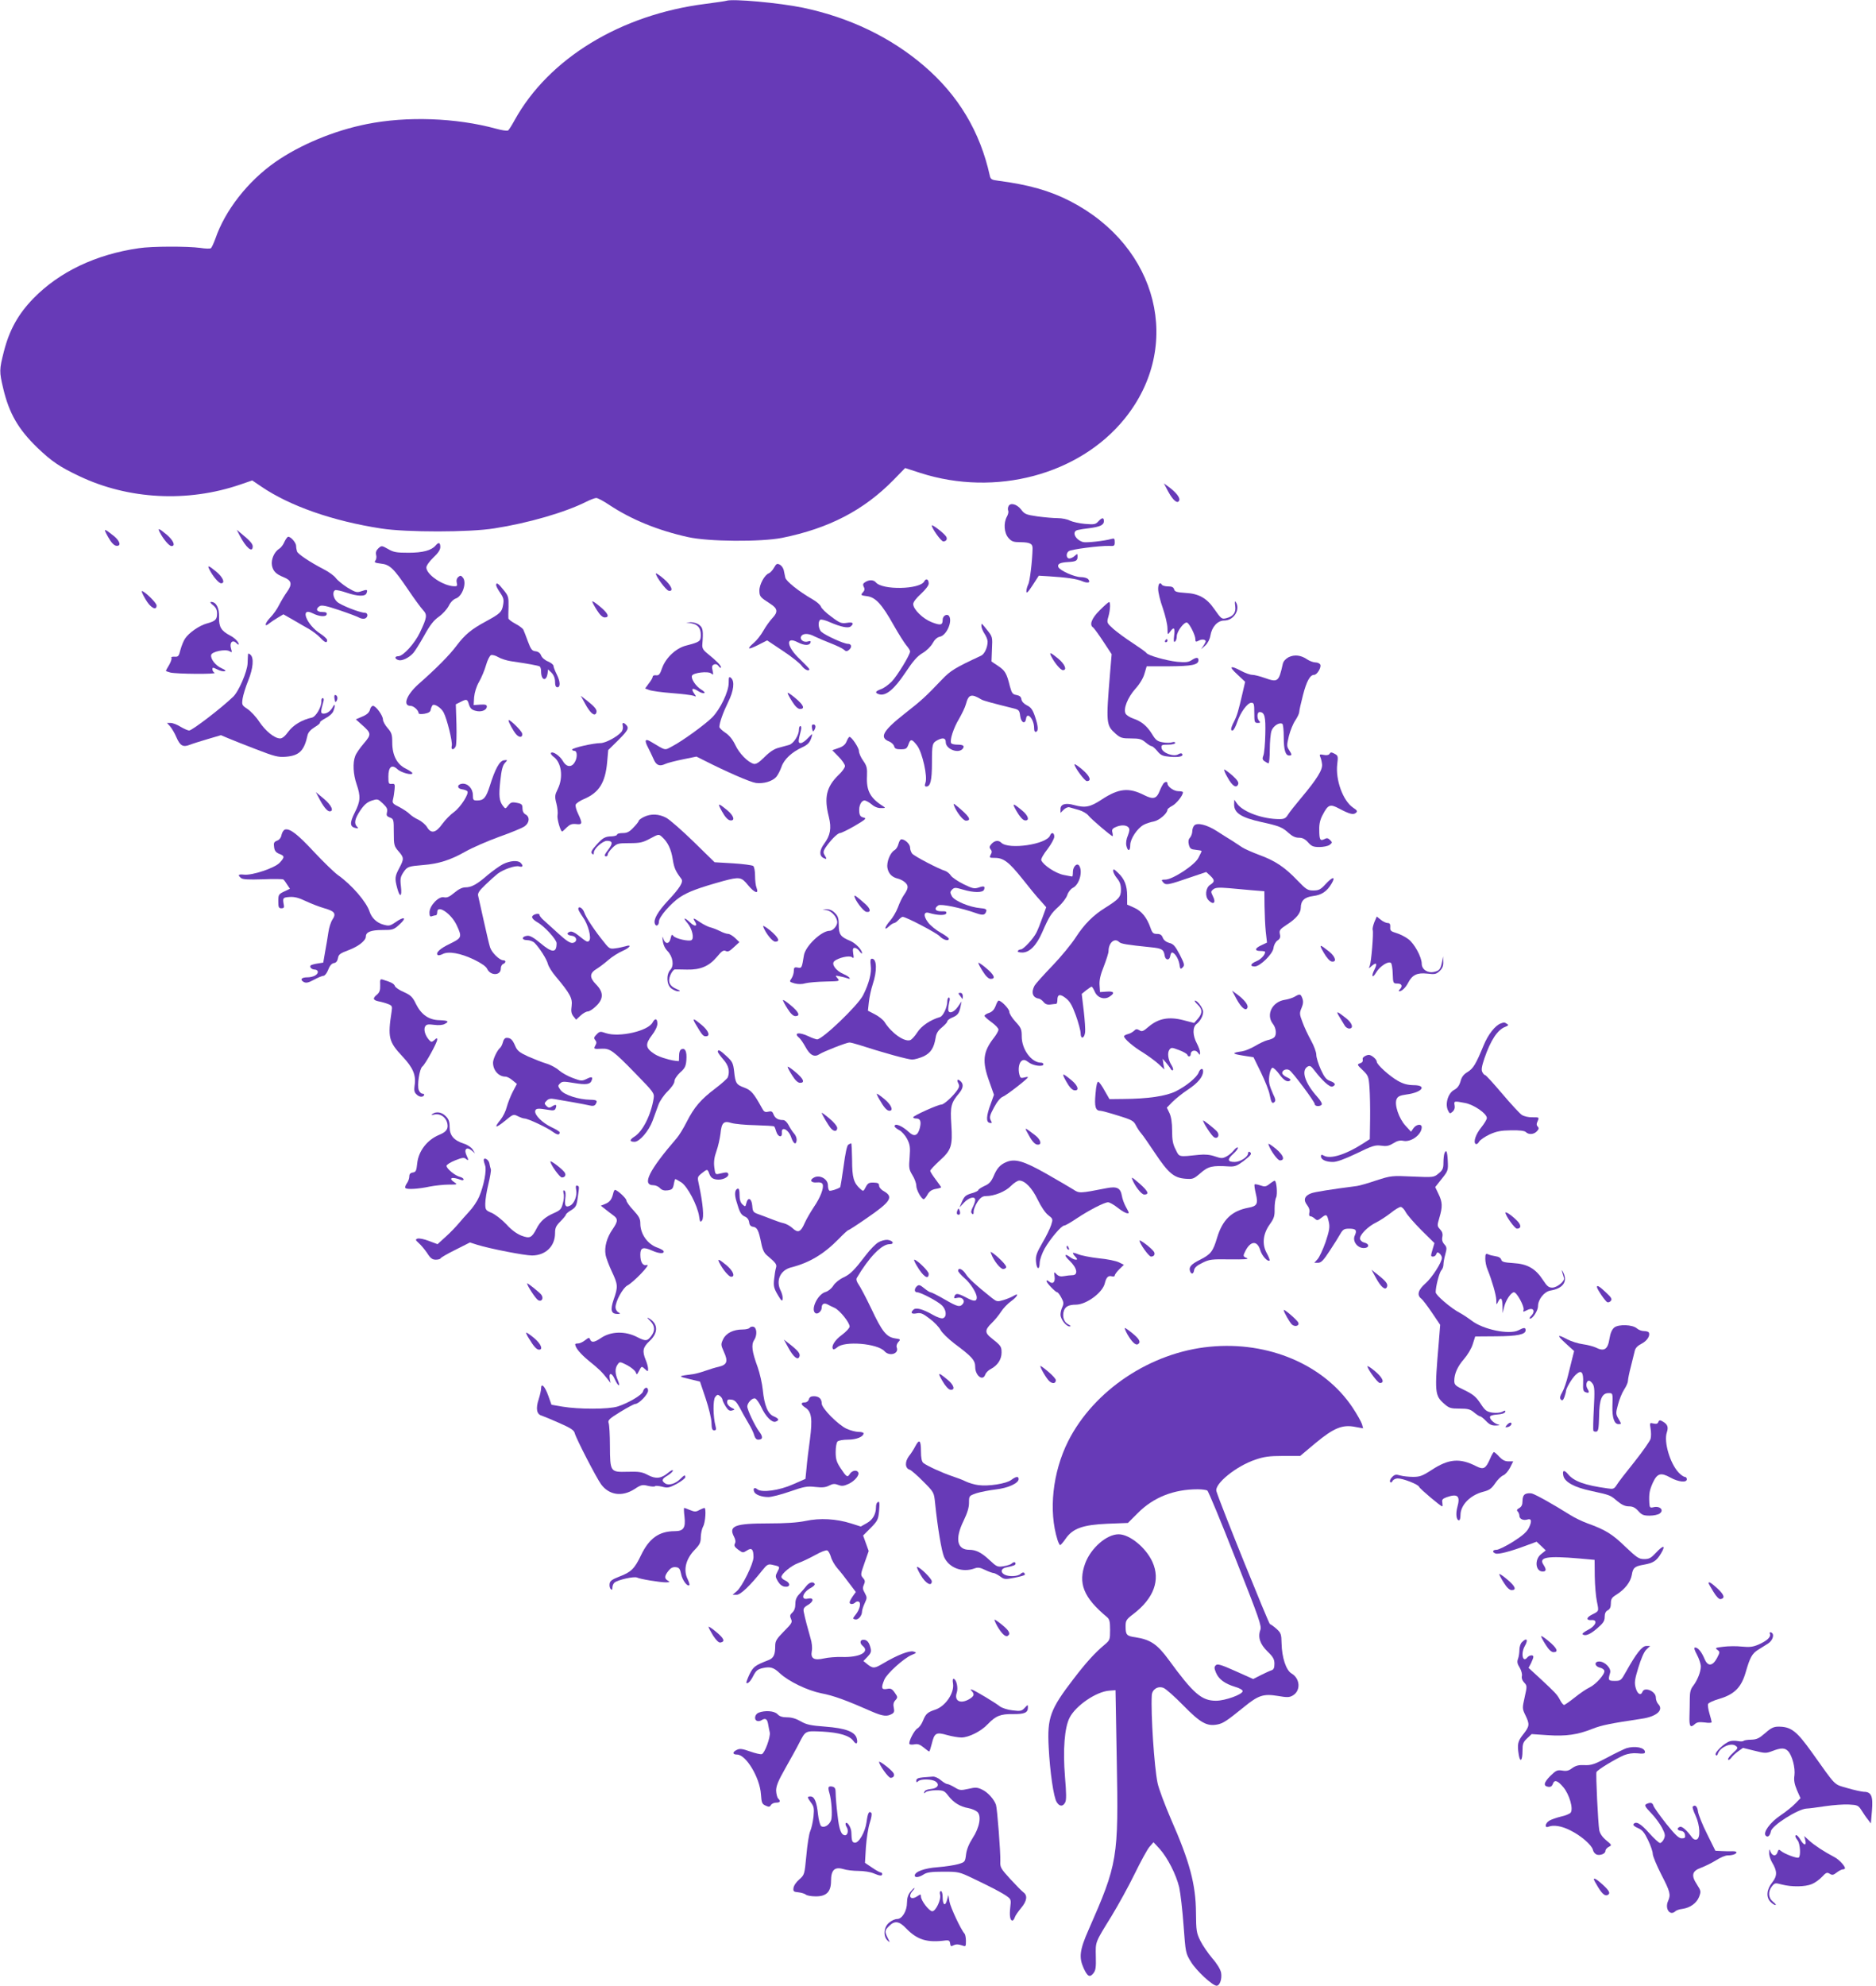 <?xml version="1.0" standalone="no"?>
<!DOCTYPE svg PUBLIC "-//W3C//DTD SVG 20010904//EN"
 "http://www.w3.org/TR/2001/REC-SVG-20010904/DTD/svg10.dtd">
<svg version="1.0" xmlns="http://www.w3.org/2000/svg"
 width="1210pt" height="1280pt" viewBox="0 0 1210 1280"
 preserveAspectRatio="xMidYMid meet">
<g transform="translate(0,1280) scale(0.1,-0.1)"
fill="#673ab7" stroke="none">
<path d="M4685 12795 c-5 -2 -66 -11 -135 -20 -547 -69 -1011 -352 -1231 -750
-18 -33 -37 -63 -42 -66 -6 -4 -40 1 -76 11 -259 71 -578 82 -836 30 -211 -42
-431 -134 -590 -245 -177 -124 -324 -312 -386 -494 -11 -30 -24 -58 -29 -61
-6 -4 -36 -3 -68 2 -81 11 -314 11 -397 -2 -277 -40 -512 -152 -680 -324 -98
-101 -155 -204 -190 -342 -30 -117 -30 -130 -4 -239 38 -160 97 -262 220 -381
93 -89 145 -124 272 -184 316 -150 698 -170 1038 -53 l76 26 59 -40 c184 -125
461 -222 774 -270 162 -25 568 -25 728 1 219 34 457 103 594 172 26 13 55 24
64 24 9 0 47 -20 84 -45 142 -94 313 -164 507 -207 134 -30 471 -32 608 -5
301 61 525 177 717 372 l76 78 99 -32 c483 -155 1023 -12 1316 349 379 467
218 1110 -350 1403 -132 68 -271 107 -465 132 -42 5 -49 10 -54 33 -63 285
-204 519 -425 708 -215 184 -480 311 -779 374 -154 32 -456 59 -495 45z"/>
<path d="M7535 9631 c32 -59 62 -82 71 -56 7 17 -22 53 -70 88 l-29 21 28 -53z"/>
<path d="M6504 9535 c-4 -8 -4 -21 -1 -28 3 -7 -1 -24 -9 -38 -22 -40 -18
-104 10 -136 21 -24 32 -28 80 -28 60 -1 77 -10 76 -41 -2 -84 -18 -213 -28
-231 -6 -12 -12 -32 -12 -44 0 -17 10 -8 40 38 l40 62 67 -4 c111 -7 176 -16
212 -31 38 -16 58 -10 40 12 -6 8 -28 14 -48 14 -41 0 -136 43 -145 65 -7 20
11 29 62 32 52 3 62 8 62 35 0 20 -1 20 -18 5 -10 -10 -26 -17 -35 -17 -20 0
-23 33 -4 47 14 12 203 36 260 34 34 -2 37 0 37 25 0 23 -3 25 -22 20 -44 -13
-163 -26 -183 -20 -52 16 -75 70 -32 78 12 3 44 8 71 11 71 9 96 21 96 45 0
26 -12 25 -36 -1 -17 -19 -26 -21 -86 -16 -36 3 -80 13 -97 21 -16 9 -52 16
-78 16 -26 0 -85 5 -130 11 -76 11 -85 15 -108 46 -28 35 -71 45 -81 18z"/>
<path d="M6010 9413 c0 -19 60 -103 74 -103 22 0 30 19 15 36 -20 25 -89 76
-89 67z"/>
<path d="M697 9339 c19 -35 38 -55 52 -57 35 -5 26 31 -16 64 -64 51 -68 50
-36 -7z"/>
<path d="M1031 9368 c22 -43 60 -88 75 -88 28 0 13 36 -30 73 -52 43 -61 46
-45 15z"/>
<path d="M1545 9350 c41 -80 85 -118 85 -72 0 17 -19 38 -79 87 l-24 20 18
-35z"/>
<path d="M1835 9308 c-7 -18 -23 -39 -34 -45 -32 -20 -54 -70 -47 -108 7 -36
26 -56 74 -75 53 -21 59 -45 24 -94 -16 -22 -39 -61 -52 -86 -12 -25 -38 -62
-58 -82 -35 -37 -39 -65 -5 -36 10 8 34 24 54 36 l37 22 63 -36 c35 -21 82
-47 104 -60 22 -13 54 -37 70 -54 31 -33 45 -38 45 -16 0 7 -19 25 -42 40 -93
59 -137 177 -50 132 41 -21 86 -24 89 -6 3 11 -5 15 -29 15 -36 0 -45 20 -16
38 13 8 43 2 129 -27 62 -21 120 -43 129 -49 10 -5 25 -7 34 -4 21 8 21 37 -1
37 -34 1 -156 49 -179 71 -26 24 -32 67 -11 75 7 2 39 -5 71 -16 73 -25 122
-26 130 -4 9 24 4 26 -33 13 -28 -10 -37 -8 -88 22 -30 19 -65 47 -77 63 -11
15 -47 41 -79 57 -85 44 -164 96 -171 114 -3 9 -6 25 -6 36 0 20 -33 59 -51
59 -5 0 -16 -15 -24 -32z"/>
<path d="M2810 9284 c-27 -32 -83 -47 -175 -47 -77 0 -96 3 -132 24 -41 23
-42 23 -62 5 -14 -13 -19 -26 -15 -43 4 -13 1 -29 -5 -37 -9 -11 -3 -14 35
-19 58 -6 82 -29 175 -166 39 -58 83 -118 97 -133 29 -31 27 -47 -20 -146 -34
-71 -108 -152 -139 -152 -25 0 -25 -17 1 -25 22 -7 67 14 95 45 11 12 43 63
71 113 38 69 62 99 95 122 24 17 52 48 63 69 11 23 29 42 46 48 42 14 71 99
47 133 -13 16 -17 17 -31 6 -10 -9 -14 -22 -10 -37 5 -20 3 -24 -17 -23 -71 2
-179 75 -179 121 0 12 20 40 45 64 31 29 45 50 45 68 0 29 -11 33 -30 10z"/>
<path d="M4992 9140 c-9 -16 -24 -32 -32 -35 -28 -9 -63 -74 -62 -113 1 -38 5
-42 72 -85 46 -30 49 -52 12 -91 -16 -17 -42 -53 -58 -81 -15 -27 -43 -63 -61
-78 -50 -43 -40 -48 26 -15 l59 30 102 -68 c56 -37 110 -80 121 -96 18 -25 49
-39 49 -21 0 3 -27 31 -59 62 -88 82 -97 153 -16 111 43 -22 76 -23 83 -1 3 9
-2 11 -17 6 -25 -8 -52 10 -45 30 9 23 46 25 87 3 23 -11 70 -31 106 -45 36
-14 74 -32 83 -40 14 -13 20 -13 33 -3 22 18 18 40 -7 40 -26 0 -144 54 -170
77 -20 18 -24 68 -7 78 5 4 34 -3 62 -16 72 -31 118 -40 134 -27 24 20 14 30
-25 23 -34 -5 -45 -2 -99 39 -34 24 -64 54 -68 65 -3 11 -27 32 -53 47 -89 51
-173 118 -177 141 -3 13 -7 34 -10 48 -3 13 -14 29 -25 35 -18 9 -23 7 -38
-20z"/>
<path d="M1351 9128 c22 -43 60 -88 75 -88 28 0 13 38 -30 74 -51 42 -61 45
-45 14z"/>
<path d="M4230 9103 c0 -19 66 -108 83 -111 35 -7 17 36 -33 78 -27 23 -50 38
-50 33z"/>
<path d="M5961 9052 c-28 -52 -270 -57 -312 -6 -14 17 -43 18 -68 2 -15 -9
-17 -16 -10 -31 8 -14 6 -23 -6 -36 -15 -17 -13 -19 27 -24 55 -7 96 -51 172
-187 31 -55 68 -113 81 -129 14 -16 25 -34 25 -40 0 -22 -82 -156 -118 -194
-20 -20 -51 -43 -69 -49 -38 -14 -42 -24 -14 -33 44 -14 98 31 169 137 51 77
78 108 112 128 26 15 53 42 65 63 13 24 29 39 48 43 42 9 81 97 59 132 -13 19
-42 3 -42 -23 0 -35 -13 -38 -70 -16 -57 22 -119 82 -120 117 0 13 20 39 50
66 29 27 50 54 50 66 0 28 -17 37 -29 14z"/>
<path d="M3200 9028 c0 -7 12 -29 26 -49 22 -32 25 -45 19 -78 -8 -46 -17 -55
-110 -106 -95 -51 -137 -86 -191 -158 -45 -60 -128 -144 -246 -248 -77 -69
-102 -139 -50 -139 20 0 52 -29 52 -47 0 -6 15 -7 37 -4 27 5 39 12 41 26 2
11 8 24 12 29 12 12 56 -17 71 -46 22 -41 59 -191 53 -215 -7 -27 11 -31 25
-5 5 9 7 74 5 144 l-4 128 30 15 c40 21 45 19 55 -17 8 -24 18 -34 43 -40 36
-10 72 4 72 28 0 11 -10 14 -42 12 l-43 -3 3 50 c3 31 14 69 32 100 16 28 36
76 45 108 9 32 24 61 32 64 8 3 29 -2 47 -13 17 -10 54 -22 81 -26 108 -16
177 -28 186 -34 5 -3 9 -17 9 -32 0 -58 34 -68 42 -12 l3 25 23 -22 c14 -15
22 -35 22 -58 0 -24 5 -35 15 -35 21 0 19 38 -5 85 -11 22 -20 45 -20 53 0 7
-16 20 -35 28 -20 8 -40 25 -45 39 -6 15 -18 25 -36 27 -22 2 -30 12 -49 63
-12 33 -25 67 -29 75 -3 8 -26 26 -51 39 -25 13 -45 29 -46 35 -1 6 0 40 1 76
1 61 -1 69 -32 107 -34 43 -48 52 -48 31z"/>
<path d="M7470 9003 c0 -21 13 -76 30 -123 16 -47 30 -105 30 -130 1 -44 1
-44 17 -22 24 34 33 26 26 -25 -4 -34 -3 -44 5 -39 7 4 12 19 12 34 0 33 51
99 68 88 17 -11 52 -81 52 -106 0 -18 3 -19 21 -10 11 7 27 9 36 6 13 -6 13
-9 -2 -34 l-18 -27 27 24 c16 15 29 40 33 64 9 56 46 97 89 97 62 0 106 71 75
119 -6 10 -8 1 -4 -25 6 -44 -12 -67 -58 -79 -29 -7 -32 -5 -79 62 -47 68
-100 97 -183 101 -58 4 -70 8 -74 23 -4 14 -14 19 -39 19 -18 0 -36 5 -39 10
-13 21 -25 8 -25 -27z"/>
<path d="M938 8938 c31 -55 72 -78 72 -41 0 17 -78 93 -95 93 -4 0 6 -24 23
-52z"/>
<path d="M3820 8923 c0 -5 13 -30 30 -56 19 -31 37 -47 50 -47 34 0 23 26 -30
70 -27 23 -50 38 -50 33z"/>
<path d="M1374 8899 c19 -15 26 -30 26 -54 0 -39 -11 -49 -66 -64 -48 -13
-116 -60 -140 -97 -10 -14 -23 -47 -30 -72 -10 -42 -15 -47 -38 -45 -15 1 -24
-2 -20 -8 3 -5 -4 -26 -15 -45 -12 -19 -21 -37 -21 -38 0 -2 12 -7 28 -11 38
-10 304 -12 286 -2 -8 4 -14 15 -14 23 0 13 4 12 31 -1 17 -9 38 -14 47 -12
12 2 6 8 -18 19 -39 17 -73 60 -68 86 4 22 93 40 119 24 16 -10 17 -8 9 18
-11 38 10 59 34 35 9 -9 16 -13 16 -8 -1 15 -25 40 -55 56 -58 30 -74 56 -72
119 2 58 -18 98 -51 98 -9 0 -5 -8 12 -21z"/>
<path d="M7093 8866 c-52 -51 -69 -95 -42 -111 5 -4 35 -44 65 -90 l54 -82
-10 -119 c-27 -327 -26 -339 36 -394 31 -27 42 -30 99 -30 53 0 68 -4 93 -25
17 -14 34 -25 40 -25 6 0 22 -14 37 -32 22 -27 35 -32 80 -36 59 -5 90 2 80
18 -4 6 -13 5 -25 -2 -29 -19 -104 9 -108 40 -3 20 1 22 42 22 26 0 46 5 46
11 0 6 -9 8 -20 4 -12 -4 -39 -4 -61 0 -34 6 -45 14 -69 54 -33 53 -69 82
-123 100 -20 7 -42 21 -47 31 -16 30 13 104 64 161 28 31 50 68 58 97 l14 47
144 0 c148 1 190 9 190 40 0 19 -15 19 -45 -1 -20 -13 -39 -15 -93 -10 -71 8
-188 41 -198 57 -3 6 -43 34 -87 63 -45 29 -102 71 -126 92 -43 39 -43 40 -32
79 13 46 14 96 4 94 -5 -1 -32 -25 -60 -53z"/>
<path d="M4455 8783 c45 -7 65 -30 65 -75 0 -42 -5 -46 -93 -69 -66 -16 -132
-78 -156 -144 -14 -41 -21 -50 -39 -48 -12 2 -22 -2 -22 -9 0 -6 -11 -26 -25
-43 l-24 -33 27 -10 c15 -6 81 -15 147 -20 66 -5 128 -13 139 -17 18 -8 18 -7
1 18 -20 31 -7 35 30 11 13 -9 30 -14 37 -12 7 3 -1 12 -19 23 -34 20 -67 69
-60 89 8 20 104 31 124 15 14 -12 15 -10 9 19 -6 25 -4 33 10 39 11 4 22 0 30
-12 8 -11 14 -13 14 -6 0 12 -25 38 -89 90 -26 21 -33 34 -31 57 7 88 4 107
-19 125 -13 11 -37 18 -55 18 l-31 -2 30 -4z"/>
<path d="M6330 8764 c0 -10 9 -32 20 -49 11 -16 20 -39 20 -51 0 -37 -20 -81
-43 -91 -168 -78 -197 -96 -253 -155 -106 -111 -129 -132 -240 -219 -141 -111
-164 -154 -98 -179 14 -6 28 -19 31 -30 4 -16 14 -20 43 -20 33 0 39 4 49 30
13 39 23 38 57 -7 33 -44 68 -200 53 -239 -6 -18 -5 -24 6 -24 26 0 36 39 36
153 0 120 2 128 36 146 35 18 53 14 53 -13 0 -45 81 -76 109 -43 15 19 4 27
-35 27 -18 0 -35 4 -39 9 -11 18 15 98 50 156 19 33 40 76 45 96 17 64 35 69
100 30 13 -8 69 -23 210 -58 31 -8 36 -13 40 -48 6 -45 33 -56 38 -17 7 48 52
-5 52 -61 0 -19 4 -27 13 -24 16 5 13 39 -9 103 -14 40 -25 55 -50 67 -20 10
-34 25 -36 39 -2 16 -11 24 -32 28 -25 4 -30 12 -42 55 -21 85 -31 102 -76
132 l-43 29 3 80 c4 76 3 80 -28 119 -42 52 -40 51 -40 29z"/>
<path d="M7515 8670 c-3 -5 -1 -10 4 -10 6 0 11 5 11 10 0 6 -2 10 -4 10 -3 0
-8 -4 -11 -10z"/>
<path d="M1600 8584 c-1 -5 -2 -32 -3 -60 -2 -53 -58 -183 -94 -216 -78 -75
-263 -216 -283 -217 -8 0 -33 11 -55 24 -22 14 -51 25 -64 25 l-24 0 20 -22
c11 -13 30 -44 41 -71 24 -55 43 -65 86 -48 17 7 69 23 116 37 l85 25 45 -19
c25 -11 107 -43 182 -72 119 -46 143 -52 191 -48 87 7 119 38 141 140 4 17 20
35 46 51 22 13 37 26 34 30 -3 3 13 15 35 27 24 12 46 32 51 46 13 34 12 54
-2 29 -15 -28 -38 -45 -61 -45 -20 0 -20 11 -1 78 4 13 2 22 -4 22 -6 0 -10
-8 -9 -19 2 -37 -35 -101 -62 -107 -62 -13 -120 -48 -151 -90 -21 -29 -39 -44
-53 -44 -36 0 -94 47 -135 108 -20 31 -55 68 -76 82 -36 24 -37 26 -31 68 4
24 20 76 36 115 32 79 38 147 14 167 -8 7 -15 9 -15 4z"/>
<path d="M6781 8568 c22 -43 60 -88 75 -88 28 0 13 38 -30 74 -51 42 -61 45
-45 14z"/>
<path d="M8312 8564 c-20 -11 -34 -26 -38 -43 -26 -117 -32 -121 -117 -91 -31
11 -67 20 -80 20 -13 0 -45 11 -71 25 -73 39 -83 30 -26 -22 l51 -48 -15 -65
c-29 -126 -37 -152 -56 -190 -23 -44 -25 -63 -8 -58 6 2 19 27 28 54 20 61 66
124 91 124 17 0 19 -8 19 -65 0 -60 2 -65 22 -65 17 0 19 3 10 12 -16 16 -15
58 2 58 33 0 40 -30 37 -143 -1 -60 -7 -122 -12 -136 -8 -20 -7 -28 7 -38 10
-7 21 -13 26 -13 4 0 8 40 8 89 0 48 5 103 11 120 11 32 51 57 70 45 5 -3 9
-41 9 -85 0 -84 11 -119 35 -119 19 0 19 5 -1 36 -15 23 -15 30 -1 89 9 36 28
82 42 102 14 21 25 45 25 54 0 9 11 58 24 108 23 90 46 131 72 131 19 0 47 47
40 65 -3 8 -17 15 -31 15 -14 0 -38 9 -53 19 -40 28 -82 33 -120 15z"/>
<path d="M4700 8398 c0 -56 -54 -169 -106 -222 -47 -47 -192 -152 -257 -186
-53 -28 -38 -31 -139 29 -37 22 -43 10 -19 -36 11 -21 27 -55 36 -75 17 -41
38 -50 75 -33 14 7 65 20 114 30 l88 18 52 -26 c144 -73 295 -139 332 -144 49
-6 104 10 130 38 11 12 26 42 35 67 16 47 66 94 134 125 35 16 50 32 60 67 7
23 6 23 -23 -7 -16 -18 -38 -33 -47 -33 -18 0 -18 9 1 83 4 16 2 27 -4 27 -5
0 -9 -11 -9 -24 0 -36 -35 -90 -64 -98 -13 -4 -43 -12 -66 -18 -29 -7 -59 -27
-92 -60 -35 -35 -54 -47 -69 -44 -38 10 -94 67 -119 121 -18 37 -39 63 -65 80
-21 14 -38 31 -38 37 0 27 25 96 56 159 37 74 44 136 19 157 -13 11 -15 6 -15
-32z"/>
<path d="M5080 8333 c0 -5 13 -30 30 -56 19 -31 37 -47 50 -47 34 0 23 26 -30
70 -27 23 -50 38 -50 33z"/>
<path d="M2158 8294 c4 -22 6 -24 14 -10 9 16 3 36 -11 36 -5 0 -6 -12 -3 -26z"/>
<path d="M3775 8262 c32 -59 61 -83 71 -57 7 18 -5 35 -59 78 l-41 32 29 -53z"/>
<path d="M2386 8224 c-5 -17 -20 -31 -49 -43 l-42 -18 38 -34 c63 -56 64 -62
13 -122 -25 -29 -50 -65 -55 -81 -17 -43 -13 -117 9 -181 27 -79 25 -110 -12
-183 -34 -67 -32 -93 8 -100 15 -3 17 -1 7 9 -21 21 -15 51 21 105 25 37 44
53 73 63 38 12 40 12 72 -18 26 -25 32 -36 27 -56 -5 -21 -2 -27 19 -35 24 -9
25 -13 25 -96 0 -82 2 -88 30 -121 36 -41 37 -49 5 -109 -28 -53 -30 -66 -13
-129 17 -64 32 -57 24 11 -6 49 -3 62 16 91 25 37 32 39 128 47 100 8 175 32
269 85 47 27 147 70 221 97 74 26 147 56 163 67 32 22 36 61 7 77 -13 7 -20
21 -20 39 0 25 -5 30 -37 36 -31 6 -39 3 -55 -17 -18 -23 -18 -23 -34 -3 -24
32 -28 64 -17 162 7 67 15 99 29 114 19 21 19 21 -6 18 -28 -4 -56 -54 -91
-166 -24 -75 -39 -93 -81 -93 -25 0 -28 3 -28 35 0 42 -33 77 -70 73 -33 -4
-33 -32 0 -36 14 -2 29 -7 34 -12 14 -14 -43 -103 -85 -134 -23 -16 -57 -51
-76 -77 -42 -59 -73 -65 -99 -20 -10 16 -35 37 -55 47 -21 9 -46 26 -56 36
-10 11 -40 31 -66 45 -45 22 -48 27 -42 51 4 15 8 44 10 64 3 33 1 37 -18 35
-20 -2 -22 3 -22 47 0 63 22 81 58 48 24 -23 97 -42 97 -26 -1 5 -20 18 -42
29 -57 27 -88 86 -88 168 0 52 -4 64 -30 94 -16 18 -30 43 -30 55 0 26 -46 88
-64 88 -8 0 -17 -11 -20 -26z"/>
<path d="M3280 8156 c0 -12 32 -70 48 -88 21 -25 44 -23 40 3 -3 19 -88 101
-88 85z"/>
<path d="M4017 8120 c3 -11 -1 -28 -8 -37 -27 -32 -103 -73 -136 -73 -45 0
-183 -31 -183 -42 0 -4 7 -8 15 -8 20 0 20 -49 -1 -78 -21 -31 -53 -25 -74 13
-18 32 -64 64 -76 52 -4 -4 3 -15 15 -24 52 -36 66 -132 29 -208 -20 -41 -21
-49 -9 -95 7 -28 10 -62 7 -75 -5 -20 19 -105 30 -105 2 0 15 12 29 26 21 20
34 25 61 22 41 -5 42 4 13 66 -12 24 -19 51 -16 59 3 9 28 26 55 37 96 41 136
105 148 236 l7 79 64 63 c64 64 72 79 51 100 -18 18 -27 15 -21 -8z"/>
<path d="M5238 8104 c3 -19 7 -22 13 -12 13 20 11 38 -5 38 -9 0 -12 -8 -8
-26z"/>
<path d="M5460 8020 c-8 -20 -24 -33 -52 -42 l-40 -14 41 -42 c23 -23 41 -50
41 -60 0 -10 -18 -36 -41 -57 -79 -77 -95 -145 -63 -271 18 -73 10 -119 -31
-174 -30 -41 -32 -75 -5 -90 23 -12 25 -8 8 19 -9 15 -8 24 5 45 32 48 79 96
95 96 8 0 51 21 96 47 71 42 77 48 56 53 -19 4 -26 13 -28 37 -4 38 13 73 34
73 9 0 29 -11 46 -25 18 -16 41 -25 61 -24 29 0 30 1 13 12 -83 52 -109 100
-104 195 2 51 -1 65 -25 99 -15 21 -27 49 -27 62 0 21 -47 91 -61 91 -4 0 -12
-13 -19 -30z"/>
<path d="M8574 7939 c-4 -6 -19 -9 -36 -5 -26 5 -29 3 -23 -12 5 -9 10 -31 12
-47 5 -36 -31 -95 -136 -220 -37 -44 -75 -92 -84 -107 -14 -23 -25 -28 -55
-28 -107 0 -231 45 -271 97 l-20 28 -1 -31 c0 -55 46 -84 176 -113 114 -25
134 -33 175 -70 23 -21 44 -31 66 -31 24 0 40 -8 60 -30 22 -25 34 -30 73 -30
25 0 55 6 66 14 18 14 18 16 3 31 -13 13 -21 15 -37 6 -27 -14 -33 -4 -33 61
-1 37 6 66 23 97 34 65 47 70 105 39 66 -35 91 -42 108 -28 12 10 10 16 -18
34 -65 44 -114 179 -102 280 6 48 5 55 -13 65 -26 14 -29 14 -38 0z"/>
<path d="M6930 7873 c0 -18 66 -108 80 -108 33 0 19 34 -30 75 -27 23 -50 38
-50 33z"/>
<path d="M7918 7788 c30 -55 57 -72 68 -43 5 12 -6 28 -37 56 -24 21 -48 38
-52 39 -5 0 4 -24 21 -52z"/>
<path d="M7503 7748 c-5 -7 -16 -28 -23 -46 -20 -51 -41 -57 -99 -28 -100 51
-165 45 -277 -29 -73 -48 -105 -54 -178 -34 -54 15 -86 5 -86 -26 l0 -25 21
21 c11 11 28 18 37 15 9 -3 36 -10 60 -17 24 -7 52 -23 62 -36 18 -23 147
-133 156 -133 2 0 2 10 -1 23 -5 18 -1 26 20 35 34 16 70 15 84 -2 8 -10 7
-22 -4 -51 -10 -22 -14 -49 -10 -66 9 -40 25 -37 25 4 0 40 46 109 88 131 15
8 44 17 65 21 34 7 87 52 87 76 0 4 14 16 30 24 27 14 70 67 70 88 0 4 -13 7
-30 7 -29 0 -70 29 -70 50 0 14 -16 12 -27 -2z"/>
<path d="M2055 7660 c28 -56 55 -90 71 -90 30 0 12 40 -37 81 l-52 43 18 -34z"/>
<path d="M4657 7569 c19 -35 38 -55 52 -57 34 -5 25 29 -17 64 -62 51 -67 50
-35 -7z"/>
<path d="M6153 7608 c16 -43 59 -98 77 -98 40 0 22 29 -59 95 -21 17 -23 17
-18 3z"/>
<path d="M6558 7569 c19 -33 39 -55 51 -57 34 -5 25 30 -17 64 -62 51 -67 50
-34 -7z"/>
<path d="M4153 7534 c-18 -9 -33 -20 -33 -25 0 -4 -15 -24 -34 -43 -26 -28
-41 -36 -70 -36 -20 0 -36 -4 -36 -10 0 -5 -15 -10 -32 -11 -46 -1 -59 -8
-103 -57 -29 -32 -35 -46 -27 -54 9 -9 12 -8 12 6 0 25 57 76 85 76 36 0 39
-16 11 -53 -28 -37 -32 -47 -16 -47 6 0 10 6 10 13 0 7 14 26 31 43 28 27 36
29 109 29 68 0 86 4 134 30 54 29 55 29 76 10 37 -33 59 -79 69 -144 9 -56 17
-75 56 -127 14 -19 -10 -58 -86 -139 -67 -72 -96 -123 -85 -150 7 -21 26 -10
26 15 0 29 76 117 136 157 53 35 121 60 279 104 105 28 117 26 159 -26 42 -51
72 -61 56 -19 -6 14 -10 49 -10 78 0 31 -5 58 -12 64 -7 5 -66 13 -131 17
l-118 7 -135 132 c-74 72 -153 141 -176 154 -48 26 -100 28 -145 6z"/>
<path d="M7703 7479 c-7 -7 -13 -24 -13 -38 0 -13 -7 -32 -15 -41 -10 -11 -12
-24 -7 -45 7 -26 14 -30 45 -33 20 -2 37 -5 37 -8 0 -3 -9 -22 -20 -43 -23
-47 -167 -141 -214 -141 -24 0 -27 -2 -16 -15 20 -24 28 -22 197 36 l83 28 25
-23 c31 -29 31 -40 0 -60 -29 -19 -35 -75 -9 -100 31 -32 49 -15 27 27 -14 29
-14 31 3 45 15 11 37 12 99 7 44 -4 114 -10 155 -14 l75 -6 1 -95 c1 -52 4
-127 8 -165 l8 -71 -36 -17 c-44 -20 -46 -37 -6 -37 17 0 30 -3 30 -6 0 -19
-27 -48 -56 -60 -39 -16 -45 -34 -11 -34 35 1 116 80 121 119 2 19 13 39 25
48 17 11 21 21 16 42 -5 24 0 31 44 60 61 39 91 75 91 110 0 45 24 68 79 75
56 7 90 30 120 81 28 48 6 45 -40 -5 -31 -34 -43 -40 -78 -40 -37 0 -46 6
-103 65 -81 85 -144 127 -246 164 -45 17 -95 39 -110 49 -15 10 -45 30 -67 44
-22 13 -66 41 -97 61 -64 41 -126 56 -145 36z"/>
<path d="M1839 7453 c-9 -2 -19 -17 -23 -34 -3 -18 -14 -33 -29 -38 -20 -8
-23 -15 -19 -42 3 -24 12 -34 33 -43 36 -13 36 -22 2 -58 -33 -34 -177 -82
-229 -76 -37 4 -43 -2 -19 -22 11 -9 48 -11 140 -8 68 3 128 2 132 -1 5 -3 16
-18 25 -33 l18 -27 -38 -18 c-35 -17 -37 -21 -37 -63 0 -38 3 -45 20 -45 15 0
19 5 16 20 -9 47 -7 50 37 53 32 2 59 -5 105 -27 34 -16 88 -37 120 -46 66
-19 77 -34 51 -73 -10 -15 -22 -52 -26 -82 -4 -30 -14 -86 -21 -125 l-12 -70
-38 -6 c-20 -3 -40 -9 -43 -12 -10 -10 6 -27 27 -27 10 0 19 -7 19 -15 0 -19
-31 -35 -69 -35 -37 0 -48 -15 -22 -30 16 -8 30 -5 67 15 26 14 53 25 61 25 8
0 22 18 30 39 10 27 23 41 37 43 14 2 22 12 26 32 4 24 14 31 70 52 63 24 110
61 110 88 0 28 33 41 105 41 69 0 74 1 114 38 48 44 28 52 -30 11 -34 -23 -41
-24 -77 -14 -41 11 -75 43 -88 83 -20 63 -115 173 -204 236 -25 18 -94 85
-154 149 -107 115 -155 152 -187 145z"/>
<path d="M6773 7415 c-21 -58 -268 -94 -315 -47 -18 18 -43 14 -63 -8 -14 -16
-15 -23 -6 -34 9 -11 10 -20 1 -35 -10 -20 -8 -21 27 -21 56 0 91 -27 178
-136 43 -55 95 -118 116 -140 l37 -42 -24 -66 c-13 -37 -31 -82 -40 -99 -20
-39 -83 -107 -100 -107 -7 0 -16 -4 -19 -10 -4 -6 8 -10 29 -10 46 0 91 45
128 130 46 105 58 123 106 166 25 23 50 56 56 75 6 19 22 39 36 46 41 20 65
104 41 142 -14 22 -41 -5 -41 -40 0 -16 -2 -29 -4 -29 -2 0 -27 4 -55 10 -52
10 -132 63 -145 95 -3 8 15 40 40 71 24 32 44 68 44 81 0 26 -18 31 -27 8z"/>
<path d="M5795 7360 c-4 -17 -15 -34 -25 -40 -28 -15 -53 -77 -46 -115 7 -37
29 -60 69 -69 15 -4 36 -15 47 -26 21 -21 19 -38 -11 -81 -10 -14 -27 -49 -37
-77 -11 -29 -34 -68 -51 -87 -36 -41 -42 -69 -8 -37 13 12 28 22 34 22 5 0 18
9 28 20 10 11 22 20 27 20 22 0 216 -102 238 -124 23 -25 60 -35 60 -17 0 5
-24 23 -53 39 -29 16 -66 46 -81 66 -32 42 -29 72 7 61 54 -16 104 -17 110 -3
4 12 -3 15 -31 14 -40 -1 -50 18 -20 38 18 11 147 -16 246 -51 43 -15 57 -12
64 16 2 10 -9 15 -38 17 -70 6 -166 46 -184 76 -13 25 -13 29 1 44 15 14 21
14 69 0 70 -21 129 -21 137 -1 8 23 0 26 -35 14 -27 -9 -39 -7 -98 22 -36 18
-73 43 -81 55 -8 13 -25 26 -36 30 -44 13 -202 96 -214 112 -7 9 -13 26 -13
38 0 23 -33 54 -56 54 -7 0 -15 -14 -19 -30z"/>
<path d="M3245 7230 c-22 -11 -66 -43 -99 -70 -70 -61 -105 -80 -145 -80 -19
0 -44 -12 -71 -35 -32 -27 -48 -33 -66 -29 -34 9 -94 -54 -94 -98 0 -23 4 -29
16 -24 9 3 20 6 25 6 5 0 9 9 9 20 0 52 91 -9 126 -85 35 -75 33 -81 -43 -118
-65 -31 -95 -59 -80 -73 4 -4 18 -1 32 6 37 20 115 6 201 -35 48 -23 79 -45
86 -60 21 -46 88 -45 88 1 0 14 7 27 15 30 19 8 20 24 1 24 -24 0 -74 49 -85
83 -6 18 -24 95 -41 172 -17 77 -33 149 -36 161 -4 16 7 33 48 72 29 28 64 59
78 70 37 28 115 55 139 47 23 -7 28 4 9 23 -18 18 -68 14 -113 -8z"/>
<path d="M7180 7186 c0 -10 11 -31 25 -48 18 -22 25 -41 25 -73 0 -47 -13 -61
-102 -117 -76 -47 -134 -105 -188 -188 -28 -44 -97 -128 -153 -186 -56 -58
-107 -115 -114 -127 -24 -44 -13 -78 27 -84 8 -1 22 -11 31 -22 11 -14 25 -19
45 -16 16 2 32 4 37 4 4 1 7 12 7 25 0 37 17 41 54 12 26 -20 41 -45 65 -111
17 -47 31 -100 31 -116 0 -40 24 -34 29 7 2 16 -2 78 -9 138 l-13 109 29 24
c16 12 32 23 35 23 3 0 12 -14 20 -32 17 -40 62 -55 96 -32 36 23 28 36 -19
32 l-43 -3 -3 46 c-2 32 6 67 28 121 16 42 30 85 30 97 0 54 39 88 68 59 12
-12 48 -18 204 -34 72 -7 84 -14 90 -54 4 -31 32 -33 36 -2 2 12 7 22 11 22
17 0 42 -39 48 -74 5 -34 7 -36 21 -22 14 14 12 22 -19 83 -29 55 -41 69 -68
75 -20 6 -35 18 -41 33 -7 19 -17 25 -38 25 -23 0 -30 6 -41 38 -23 67 -58
110 -106 131 l-45 20 0 56 c0 67 -17 110 -59 149 -26 25 -31 27 -31 12z"/>
<path d="M5511 7024 c2 -26 58 -99 77 -102 31 -5 28 19 -5 49 -54 48 -73 62
-72 53z"/>
<path d="M3730 6940 c0 -6 13 -28 29 -51 34 -46 58 -136 41 -153 -11 -11 -14
-10 -73 37 -21 17 -41 25 -51 21 -25 -9 -19 -22 12 -26 34 -4 39 -41 5 -46
-16 -2 -42 15 -90 59 -37 34 -80 73 -95 86 -16 14 -28 29 -28 35 0 15 -45 5
-48 -12 -1 -9 13 -23 34 -35 44 -24 124 -111 124 -135 0 -64 -28 -64 -105 1
-42 35 -67 49 -84 47 -37 -4 -39 -28 -2 -28 17 0 39 -8 49 -18 32 -32 79 -106
86 -136 4 -16 26 -52 50 -80 94 -112 109 -141 103 -190 -5 -34 -2 -50 11 -67
l18 -22 29 27 c15 14 36 26 46 26 10 0 34 15 53 34 50 47 50 91 0 141 -43 44
-42 72 5 100 18 11 52 37 75 57 23 20 63 46 89 57 51 22 66 46 20 31 -16 -4
-44 -11 -64 -13 -34 -5 -40 -2 -70 36 -63 77 -118 160 -130 194 -10 30 -39 47
-39 23z"/>
<path d="M5332 6933 c32 -5 68 -46 68 -78 0 -23 -28 -55 -49 -55 -53 0 -157
-99 -166 -159 -13 -81 -14 -83 -40 -78 -21 4 -25 0 -25 -22 0 -15 -7 -36 -15
-48 -15 -21 -14 -22 20 -32 23 -6 48 -6 71 1 20 5 78 10 130 11 90 2 92 2 76
21 -16 18 -16 19 13 13 17 -3 38 -9 48 -12 35 -14 15 11 -22 26 -49 21 -81 64
-60 83 24 22 98 39 114 26 12 -10 13 -5 8 24 -4 29 -2 36 10 36 9 0 23 -10 31
-22 9 -12 16 -18 16 -12 0 22 -42 65 -78 80 -61 25 -72 41 -72 101 0 44 -5 58
-25 78 -15 16 -34 24 -52 24 l-28 -2 27 -4z"/>
<path d="M8864 6855 c-8 -21 -13 -43 -10 -50 6 -18 -9 -204 -19 -230 -8 -20
-8 -20 13 -1 30 26 37 15 17 -24 -23 -45 -13 -60 12 -17 24 39 79 75 95 59 5
-5 10 -36 11 -70 2 -60 3 -62 30 -62 29 0 36 -17 15 -38 -7 -7 -8 -12 -2 -12
16 1 41 24 57 56 26 50 58 65 122 58 49 -6 58 -4 80 16 18 17 25 33 24 59 l-1
36 -7 -35 c-10 -49 -17 -57 -52 -65 -41 -9 -79 16 -79 53 0 42 -47 129 -86
158 -18 14 -53 32 -76 39 -37 11 -43 16 -41 39 1 19 -3 26 -16 26 -10 0 -30 9
-45 21 l-26 21 -16 -37z"/>
<path d="M4434 6850 c30 -36 45 -98 26 -110 -17 -10 -103 9 -117 27 -9 12 -12
9 -18 -17 -8 -37 -35 -38 -47 0 -6 18 -7 14 -3 -14 2 -24 14 -50 30 -66 35
-36 44 -94 19 -121 -28 -31 -25 -96 5 -120 13 -10 33 -19 45 -19 17 1 15 4
-11 15 -45 19 -57 46 -39 90 8 19 21 35 28 36 7 0 43 0 80 -1 86 -2 142 22
193 83 30 37 42 44 56 37 13 -7 25 -2 52 24 l36 33 -28 27 c-15 14 -35 26 -44
26 -10 0 -34 8 -55 19 -20 10 -49 21 -63 24 -14 4 -42 18 -63 32 -44 30 -50
31 -34 5 20 -31 0 -36 -30 -7 -38 36 -50 34 -18 -3z"/>
<path d="M4922 6828 c17 -45 60 -98 78 -98 34 0 22 26 -32 72 -29 23 -49 35
-46 26z"/>
<path d="M8538 6659 c19 -33 39 -55 51 -57 35 -6 25 31 -16 64 -63 50 -68 50
-35 -7z"/>
<path d="M5616 6576 c7 -46 -11 -116 -49 -191 -33 -66 -262 -285 -297 -285 -8
1 -33 9 -55 20 -61 29 -100 23 -60 -10 8 -7 27 -34 41 -60 29 -53 57 -67 90
-45 26 17 174 75 193 75 7 0 34 -7 60 -15 157 -51 318 -95 344 -95 17 0 50 10
75 21 46 23 66 54 77 121 4 27 16 46 40 65 19 16 35 33 35 39 0 6 13 17 30 24
37 15 46 27 55 70 l7 35 -24 -35 c-27 -39 -63 -48 -62 -15 0 11 3 32 7 48 5
16 3 27 -3 27 -5 0 -10 -11 -10 -25 0 -38 -27 -95 -47 -101 -62 -18 -120 -57
-146 -98 -16 -25 -37 -48 -47 -51 -38 -12 -120 46 -164 116 -9 15 -37 37 -62
50 l-46 24 6 55 c3 30 14 82 25 115 29 87 27 165 -5 165 -10 0 -12 -10 -8 -44z"/>
<path d="M6310 6593 c0 -5 13 -30 30 -56 19 -31 37 -47 50 -47 34 0 23 26 -30
70 -27 23 -50 38 -50 33z"/>
<path d="M2452 6449 c1 -32 -4 -46 -20 -60 -30 -24 -27 -36 11 -44 17 -3 45
-11 60 -17 26 -10 28 -15 23 -47 -26 -168 -19 -196 69 -290 69 -73 90 -122 79
-189 -4 -29 -2 -43 11 -55 18 -19 41 -22 50 -7 3 6 -1 10 -10 10 -8 0 -19 10
-24 23 -12 30 5 139 23 152 18 13 96 154 96 174 0 11 -4 11 -18 -3 -18 -15
-20 -15 -35 1 -25 28 -36 67 -25 86 8 14 18 16 57 11 30 -4 57 -2 70 6 31 16
21 22 -37 24 -67 2 -115 36 -149 104 -22 46 -34 57 -78 77 -29 12 -55 30 -58
39 -6 15 -22 24 -74 40 -21 7 -23 5 -21 -35z"/>
<path d="M7975 6361 c32 -59 62 -82 71 -56 7 17 -22 53 -70 88 l-29 21 28 -53z"/>
<path d="M6191 6383 c7 -10 15 -20 16 -22 2 -2 3 5 3 17 0 14 -6 22 -16 22
-14 0 -15 -3 -3 -17z"/>
<path d="M8350 6375 c-14 -8 -43 -17 -64 -20 -81 -13 -122 -96 -76 -155 22
-28 26 -73 7 -88 -6 -6 -26 -14 -42 -17 -17 -4 -52 -21 -79 -37 -27 -16 -65
-32 -85 -35 -67 -9 -66 -16 4 -27 l70 -11 48 -98 c26 -54 52 -118 56 -143 10
-52 17 -62 32 -47 8 8 5 22 -9 49 -10 22 -22 53 -25 69 -7 37 5 97 20 102 6 2
26 -16 44 -41 30 -42 56 -56 72 -39 4 4 -6 12 -23 19 -16 7 -30 20 -30 27 0
19 27 30 46 19 20 -11 164 -204 164 -219 0 -16 36 -17 45 -3 4 6 -9 28 -28 49
-80 89 -106 169 -64 195 16 9 23 5 45 -24 51 -67 99 -110 116 -104 25 10 19
24 -15 36 -25 9 -37 24 -60 74 -16 35 -29 78 -29 95 0 17 -15 58 -34 92 -19
34 -44 87 -55 118 -20 52 -20 59 -6 92 11 26 12 43 5 62 -11 29 -16 30 -50 10z"/>
<path d="M5050 6353 c0 -5 13 -30 30 -56 19 -31 37 -47 50 -47 34 0 23 26 -30
70 -27 23 -50 38 -50 33z"/>
<path d="M6422 6316 c-9 -23 -22 -38 -42 -45 -17 -5 -30 -14 -30 -19 0 -5 20
-23 45 -41 25 -18 45 -39 45 -48 0 -8 -13 -32 -29 -52 -71 -91 -78 -152 -30
-283 l30 -85 -21 -59 c-29 -77 -31 -117 -7 -122 16 -3 17 -1 7 17 -9 18 -6 32
21 82 21 39 42 64 58 70 23 9 161 116 161 125 0 3 -11 2 -25 -2 -20 -5 -25 -2
-30 19 -10 37 -2 79 16 90 13 8 23 5 44 -11 28 -22 95 -31 95 -12 0 6 -7 10
-15 10 -62 0 -125 85 -125 169 0 46 -4 56 -40 95 -22 24 -40 52 -40 64 0 18
-51 72 -69 72 -4 0 -13 -15 -19 -34z"/>
<path d="M7724 6325 c32 -30 33 -56 2 -92 l-24 -27 -70 18 c-93 24 -160 11
-222 -41 -36 -31 -45 -35 -61 -24 -16 9 -23 9 -35 -4 -9 -8 -26 -18 -40 -21
-13 -3 -24 -10 -24 -14 0 -16 58 -66 121 -104 35 -22 81 -56 102 -75 l37 -35
-6 34 -5 35 21 -24 c11 -13 25 -31 30 -40 5 -9 11 -13 15 -9 4 3 0 17 -8 30
-23 35 -29 81 -15 101 12 16 16 16 63 -2 27 -10 51 -24 53 -30 5 -16 22 -13
22 4 0 24 31 31 46 10 14 -18 14 -18 14 1 0 10 -9 36 -20 57 -28 52 -29 105
-3 126 25 19 43 53 43 79 0 22 -36 72 -52 72 -6 0 1 -11 16 -25z"/>
<path d="M8640 6244 c13 -21 29 -47 34 -56 6 -10 19 -18 28 -18 31 0 20 35
-19 66 -62 49 -69 50 -43 8z"/>
<path d="M4209 6209 c-29 -55 -214 -97 -300 -69 -37 13 -42 12 -61 -8 -17 -17
-19 -24 -9 -36 9 -11 10 -20 1 -35 -12 -23 -11 -24 43 -21 52 2 73 -13 215
-159 118 -121 123 -127 118 -161 -17 -107 -71 -215 -126 -248 -31 -20 -30 -32
3 -32 32 0 92 70 116 135 12 33 29 80 38 104 9 25 36 64 60 87 25 25 43 51 43
64 0 13 16 37 36 56 31 27 38 41 41 81 4 54 -7 79 -31 70 -10 -4 -16 -19 -16
-42 0 -19 -1 -35 -2 -35 -44 1 -126 25 -157 46 -58 38 -61 62 -17 120 22 28
36 58 36 75 0 34 -15 38 -31 8z"/>
<path d="M4487 6198 c41 -69 48 -78 65 -78 32 0 19 35 -26 73 -55 46 -64 47
-39 5z"/>
<path d="M9680 6203 c-36 -13 -82 -71 -111 -142 -50 -121 -66 -148 -103 -171
-26 -15 -39 -33 -46 -61 -8 -27 -20 -43 -40 -54 -41 -21 -62 -94 -39 -136 10
-19 12 -19 28 -5 12 11 16 25 13 41 -5 28 -4 29 68 15 57 -11 140 -68 140 -97
0 -9 -16 -35 -35 -59 -37 -45 -54 -97 -37 -108 6 -4 16 3 22 15 7 11 37 32 67
46 44 20 72 26 139 27 54 1 87 -3 95 -11 19 -19 53 -16 72 5 13 14 14 21 5 30
-8 8 -9 18 0 36 10 24 10 24 -33 24 -25 -1 -55 6 -69 15 -14 9 -71 71 -127
137 -56 66 -105 120 -110 120 -5 0 -13 9 -18 19 -8 14 -4 37 13 88 40 117 85
186 135 204 20 8 23 12 11 19 -17 11 -18 11 -40 3z"/>
<path d="M3244 6083 c-4 -16 -12 -32 -19 -38 -18 -15 -45 -71 -45 -95 0 -49
36 -90 80 -90 11 0 31 -11 46 -24 l28 -23 -27 -51 c-14 -27 -31 -71 -38 -96
-6 -26 -24 -63 -40 -83 -45 -55 -35 -59 27 -9 54 45 56 45 84 31 16 -8 35 -15
43 -15 22 0 148 -59 183 -86 29 -21 44 -22 44 -3 0 5 -25 20 -55 34 -58 28
-108 78 -103 104 4 17 19 18 84 7 34 -6 43 -4 48 10 9 24 2 28 -23 12 -17 -11
-23 -10 -37 3 -14 15 -14 18 2 34 13 13 26 15 53 10 20 -3 72 -13 116 -20 44
-8 93 -17 109 -21 19 -5 31 -2 37 7 15 24 10 29 -33 30 -76 1 -169 31 -192 62
-18 25 -19 29 -4 43 14 14 24 14 90 3 79 -13 105 -9 114 16 10 24 0 27 -33 10
-29 -14 -35 -14 -88 6 -31 11 -72 34 -90 50 -18 16 -55 36 -83 44 -27 8 -79
29 -116 45 -56 26 -70 37 -83 68 -17 40 -29 52 -55 52 -11 0 -20 -10 -24 -27z"/>
<path d="M4630 6020 c0 -5 16 -27 35 -49 34 -38 44 -76 29 -116 -4 -8 -40 -41
-80 -71 -94 -71 -136 -120 -184 -214 -21 -42 -50 -89 -64 -105 -182 -211 -228
-305 -151 -305 13 0 32 -8 42 -19 13 -13 27 -17 50 -14 28 4 33 10 39 39 3 19
8 34 10 34 2 0 20 -10 39 -22 40 -27 103 -147 114 -217 5 -38 8 -42 19 -28 14
17 6 108 -19 226 -12 54 -12 54 17 78 37 29 37 29 50 -6 9 -21 19 -30 45 -34
37 -6 83 16 76 36 -4 12 -12 12 -58 1 -25 -6 -26 -4 -32 43 -4 34 0 64 14 103
11 30 22 81 26 112 7 72 21 85 71 69 20 -6 90 -13 154 -14 65 -2 119 -5 121
-8 3 -2 9 -17 14 -34 11 -35 39 -41 36 -7 -5 45 43 22 60 -29 15 -43 31 -52
35 -21 2 14 -5 33 -16 45 -11 12 -27 37 -36 55 -10 19 -24 32 -35 32 -33 0
-52 12 -62 37 -7 19 -14 22 -34 17 -21 -5 -28 -1 -42 26 -52 94 -69 113 -112
129 -52 19 -58 28 -66 105 -6 52 -11 63 -48 97 -43 40 -57 47 -57 29z"/>
<path d="M8802 5991 c-8 -4 -13 -11 -13 -15 3 -19 -1 -25 -19 -31 -18 -6 -16
-10 19 -43 36 -35 39 -41 44 -112 3 -41 5 -133 4 -204 l-2 -129 -45 -29 c-109
-70 -208 -101 -250 -78 -16 9 -20 8 -20 -4 0 -21 32 -36 77 -36 26 0 75 18
153 55 102 50 120 55 158 50 34 -5 50 -2 78 15 25 16 44 21 66 16 50 -10 118
41 118 88 0 24 -35 19 -53 -6 l-16 -23 -35 38 c-43 46 -74 137 -58 172 8 18
22 24 64 30 101 13 136 60 45 60 -40 1 -66 8 -103 29 -54 31 -134 104 -134
122 0 15 -33 44 -51 44 -8 0 -20 -4 -27 -9z"/>
<path d="M5080 5923 c0 -5 13 -30 30 -56 19 -31 37 -47 50 -47 34 0 23 26 -30
70 -27 23 -50 38 -50 33z"/>
<path d="M7731 5886 c-13 -32 -80 -87 -148 -121 -64 -31 -178 -48 -338 -49
l-89 -1 -31 54 c-16 30 -35 56 -41 58 -7 2 -14 -25 -18 -77 -8 -84 0 -110 31
-110 8 0 60 -14 114 -31 88 -27 101 -34 115 -62 9 -18 24 -41 34 -52 10 -11
50 -68 89 -127 86 -129 122 -160 195 -166 50 -4 55 -2 100 37 50 43 75 49 184
42 37 -2 51 4 93 35 50 39 56 48 39 59 -5 3 -10 -1 -10 -9 0 -23 -50 -56 -86
-56 -47 0 -50 16 -10 52 19 17 33 35 30 40 -3 5 -15 -3 -26 -17 -11 -14 -32
-32 -48 -40 -25 -13 -33 -13 -74 1 -32 11 -64 14 -103 10 -133 -14 -126 -16
-150 34 -18 34 -23 61 -23 122 0 52 -6 89 -17 113 l-17 35 35 36 c19 19 64 56
102 81 64 42 97 83 97 118 0 23 -19 18 -29 -9z"/>
<path d="M6877 5829 c19 -35 38 -55 52 -57 34 -5 25 29 -17 64 -62 51 -67 50
-35 -7z"/>
<path d="M6180 5819 c9 -16 8 -25 -3 -42 -27 -41 -88 -97 -105 -97 -22 0 -182
-72 -182 -82 0 -5 9 -8 20 -8 26 0 33 -19 23 -60 -13 -51 -36 -60 -70 -28 -44
41 -93 61 -93 38 0 -5 13 -16 30 -25 16 -8 39 -34 51 -57 18 -36 21 -53 16
-118 -6 -68 -4 -79 18 -115 14 -22 25 -53 25 -68 0 -27 33 -87 48 -87 4 0 15
13 24 29 11 21 27 32 52 37 20 3 36 8 36 11 0 2 -16 25 -35 50 -19 25 -35 50
-35 56 0 6 27 34 59 64 77 69 86 95 77 234 -8 117 -2 140 50 202 26 31 30 57
12 75 -19 19 -30 14 -18 -9z"/>
<path d="M5672 5713 c29 -51 48 -73 65 -73 28 0 11 39 -31 74 -24 20 -47 36
-50 36 -3 0 4 -17 16 -37z"/>
<path d="M2790 5620 c-11 -8 -8 -9 13 -4 36 8 73 -17 82 -56 8 -37 -5 -56 -54
-76 -76 -32 -132 -104 -140 -183 -5 -48 -9 -56 -28 -59 -16 -2 -23 -10 -23
-25 0 -13 -7 -33 -16 -45 -9 -13 -13 -26 -9 -30 10 -11 85 -6 155 9 36 7 92
13 124 13 55 0 58 1 38 14 -44 29 -18 39 42 16 9 -3 16 -2 16 4 0 5 -11 13
-24 16 -30 7 -86 53 -86 71 0 7 25 23 55 35 45 18 58 20 70 10 18 -15 19 -9 3
25 -17 38 3 55 34 29 l22 -19 -15 25 c-9 14 -34 31 -57 38 -65 21 -92 53 -92
107 0 35 -6 52 -25 70 -25 26 -60 32 -85 15z"/>
<path d="M5300 5627 c0 -9 42 -80 58 -99 20 -24 42 -23 42 1 0 11 -22 38 -50
61 -27 23 -50 39 -50 37z"/>
<path d="M7760 5577 c0 -15 55 -99 71 -108 24 -13 38 14 19 37 -16 18 -90 77
-90 71z"/>
<path d="M6637 5480 c19 -36 38 -56 52 -58 33 -5 26 30 -11 59 -75 57 -74 57
-41 -1z"/>
<path d="M5471 5421 c-8 -5 -19 -56 -30 -140 -10 -72 -20 -132 -22 -134 -17
-12 -62 -26 -70 -22 -5 4 -9 19 -9 35 0 39 -50 68 -87 51 -34 -16 -24 -37 16
-33 21 2 33 -2 37 -12 9 -24 -15 -86 -57 -147 -21 -32 -48 -78 -59 -103 -25
-58 -43 -66 -78 -33 -15 14 -40 28 -57 32 -16 3 -50 15 -75 25 -25 10 -63 24
-85 32 -37 13 -40 17 -43 56 -4 48 -28 58 -38 17 -6 -25 -7 -25 -25 -9 -13 12
-19 31 -19 61 0 31 -4 43 -12 41 -19 -7 -22 -36 -8 -82 21 -72 29 -86 54 -98
16 -6 26 -21 28 -37 2 -18 10 -27 26 -29 26 -4 35 -22 52 -105 8 -42 19 -65
38 -80 57 -48 64 -58 57 -80 -4 -12 -9 -45 -12 -73 -5 -44 -1 -59 23 -100 24
-41 30 -45 32 -27 2 12 -4 35 -12 52 -34 65 -4 133 66 151 118 30 211 85 308
184 30 31 57 56 61 56 4 0 58 35 120 78 156 107 174 137 109 174 -17 9 -30 25
-30 36 0 14 -8 18 -35 19 -30 1 -38 -4 -51 -29 -15 -29 -16 -29 -36 -11 -42
38 -52 73 -52 185 -1 60 -3 108 -6 108 -3 0 -11 -4 -19 -9z"/>
<path d="M8183 5418 c14 -38 58 -98 72 -98 41 0 18 45 -49 93 -24 17 -28 18
-23 5z"/>
<path d="M9316 5364 c-3 -9 -6 -35 -6 -59 0 -36 -5 -48 -31 -69 -30 -25 -31
-26 -167 -20 -134 6 -139 6 -235 -25 -53 -18 -109 -34 -125 -36 -162 -21 -272
-38 -295 -47 -43 -16 -52 -43 -27 -75 14 -18 19 -35 15 -50 -3 -14 -1 -23 7
-23 6 0 19 -7 28 -15 15 -14 20 -13 44 6 32 25 35 23 47 -29 7 -33 3 -55 -21
-128 -17 -48 -40 -98 -52 -111 l-21 -23 24 0 c20 0 35 15 76 78 28 42 59 92
69 110 16 27 24 32 56 32 44 0 52 -10 36 -45 -16 -35 16 -80 58 -80 36 0 39
27 4 35 -14 3 -26 14 -28 24 -5 24 51 81 106 107 24 12 65 39 92 60 27 22 56
39 64 39 9 0 23 -15 32 -32 9 -18 55 -71 101 -117 l85 -84 -11 -37 c-14 -47
-14 -50 3 -50 8 0 17 7 20 16 5 13 9 14 21 4 8 -7 15 -19 15 -28 0 -29 -63
-127 -106 -165 -48 -42 -57 -76 -26 -99 9 -7 40 -48 69 -91 l52 -77 -9 -113
c-28 -328 -26 -342 36 -397 31 -27 42 -30 99 -30 53 0 68 -4 93 -25 17 -14 34
-25 39 -25 5 0 22 -13 38 -30 22 -23 37 -30 64 -29 22 1 28 3 16 6 -26 6 -55
32 -55 49 0 8 17 14 47 16 28 2 48 8 51 16 3 11 0 12 -18 2 -14 -7 -39 -9 -64
-6 -37 6 -47 13 -77 59 -28 42 -46 58 -101 85 -60 28 -68 35 -68 61 0 46 21
93 63 141 22 25 48 68 56 95 l16 50 135 1 c138 1 190 12 190 39 0 19 -10 19
-46 0 -58 -30 -227 4 -302 62 -24 18 -59 41 -76 50 -56 29 -156 114 -156 133
0 38 23 125 36 141 8 8 14 25 14 37 0 12 5 42 12 66 11 40 10 47 -6 65 -13 14
-17 29 -13 48 4 20 -1 34 -15 49 -19 21 -19 24 -4 75 21 70 20 100 -6 153
l-21 44 42 53 c41 51 42 55 39 116 -3 62 -10 78 -22 47z"/>
<path d="M3120 5321 c0 -5 4 -20 9 -34 11 -29 -8 -130 -39 -202 -12 -28 -40
-70 -64 -95 -23 -25 -54 -60 -69 -78 -15 -18 -51 -56 -81 -83 l-54 -49 -56 21
c-30 12 -63 18 -73 15 -15 -6 -14 -9 8 -29 14 -12 38 -41 54 -64 21 -34 34
-43 56 -43 15 0 29 4 31 9 2 5 45 30 96 55 l93 47 47 -15 c84 -26 306 -69 354
-69 88 1 148 60 148 144 0 34 6 47 35 76 19 19 35 39 35 43 0 5 15 18 34 29
30 19 35 28 42 79 11 76 11 75 -3 79 -9 3 -11 -4 -7 -26 8 -37 -11 -88 -38
-102 -29 -15 -38 -2 -32 45 4 28 2 46 -5 51 -8 5 -10 -1 -6 -18 4 -13 2 -43
-5 -65 -9 -36 -17 -44 -58 -62 -57 -25 -88 -53 -112 -101 -31 -59 -43 -64 -97
-44 -30 12 -65 37 -97 73 -28 30 -70 62 -93 73 -41 17 -43 20 -43 61 0 24 9
80 20 125 11 45 18 88 16 95 -3 7 -7 25 -10 41 -6 24 -36 40 -36 18z"/>
<path d="M3550 5313 c0 -19 60 -103 74 -103 22 0 30 19 15 36 -20 25 -89 76
-89 67z"/>
<path d="M6490 5309 c-38 -16 -60 -39 -81 -90 -16 -36 -29 -51 -60 -64 -21
-10 -39 -22 -39 -26 0 -5 -18 -14 -40 -20 -43 -13 -50 -19 -69 -63 l-12 -29
29 31 c32 34 72 43 72 17 0 -9 -7 -30 -16 -47 -11 -22 -13 -33 -5 -41 8 -8 11
-4 11 14 0 13 11 41 25 62 19 28 33 37 54 37 54 0 126 29 161 65 19 19 43 35
54 35 37 0 83 -48 119 -123 21 -44 49 -85 67 -99 32 -25 32 -26 20 -64 -7 -22
-32 -74 -57 -116 -37 -64 -44 -84 -41 -120 4 -52 23 -58 24 -7 1 21 15 60 32
91 37 64 108 148 126 148 7 0 42 20 79 45 81 54 180 105 204 105 10 0 38 -16
62 -35 38 -30 71 -45 71 -31 0 3 -9 20 -19 38 -10 18 -22 50 -25 70 -9 51 -32
62 -99 49 -174 -34 -176 -34 -215 -8 -21 13 -99 59 -175 102 -145 82 -201 98
-257 74z"/>
<path d="M7303 5198 c16 -43 59 -98 77 -98 40 0 22 29 -59 95 -21 17 -23 17
-18 3z"/>
<path d="M8188 5168 c-23 -18 -31 -19 -59 -9 -18 6 -34 9 -37 6 -3 -3 1 -30 8
-60 16 -65 8 -80 -48 -90 -107 -20 -167 -77 -202 -194 -26 -87 -40 -106 -109
-141 -59 -29 -75 -48 -65 -75 9 -22 22 -18 26 8 2 15 18 30 52 46 45 23 60 25
180 23 90 -1 124 1 109 8 -27 11 -27 13 -9 49 34 64 76 65 95 1 11 -36 48 -76
60 -65 2 3 -6 24 -18 46 -32 57 -26 124 19 187 28 39 32 54 31 100 0 29 4 62
10 73 10 20 3 110 -10 108 -3 0 -18 -9 -33 -21z"/>
<path d="M3954 5103 c-9 -36 -22 -53 -54 -65 l-25 -10 27 -21 c15 -12 38 -30
52 -40 33 -23 33 -39 -3 -91 -37 -53 -54 -115 -45 -164 3 -20 22 -69 40 -108
40 -84 41 -99 12 -181 -23 -68 -17 -93 26 -93 19 1 19 2 4 11 -10 5 -18 20
-18 32 0 39 47 125 77 141 40 21 154 140 126 132 -27 -8 -43 17 -43 67 0 45
18 51 75 26 46 -21 82 -22 75 -4 -2 6 -19 15 -38 22 -65 22 -112 88 -112 157
0 30 -9 46 -45 85 -25 26 -45 55 -45 63 0 14 -59 68 -74 68 -3 0 -9 -12 -12
-27z"/>
<path d="M6175 4997 c-8 -19 -2 -31 13 -26 5 2 6 13 2 24 -7 19 -8 19 -15 2z"/>
<path d="M9710 4983 c0 -19 60 -103 74 -103 27 0 29 21 5 47 -31 33 -79 67
-79 56z"/>
<path d="M5664 4791 c-17 -10 -51 -45 -75 -76 -79 -103 -102 -127 -148 -149
-26 -12 -55 -35 -66 -53 -12 -19 -33 -36 -50 -41 -52 -14 -99 -116 -65 -137
15 -9 40 14 40 36 0 24 15 32 37 21 10 -6 31 -16 47 -23 33 -16 96 -94 96
-120 0 -9 -23 -34 -50 -54 -46 -33 -72 -76 -56 -92 3 -3 15 2 26 12 47 43 260
25 305 -25 32 -36 95 -16 79 24 -4 10 1 25 10 35 16 17 15 19 -22 24 -55 9
-83 44 -152 191 -34 71 -71 141 -82 156 -12 17 -17 33 -12 42 79 134 161 218
211 218 35 0 23 24 -13 28 -16 1 -43 -6 -60 -17z"/>
<path d="M7350 4803 c0 -19 60 -103 74 -103 22 0 30 19 15 36 -20 25 -89 76
-89 67z"/>
<path d="M6880 4761 c0 -6 4 -13 10 -16 6 -3 7 1 4 9 -7 18 -14 21 -14 7z"/>
<path d="M6393 4718 c16 -44 59 -98 77 -98 11 0 20 6 20 13 0 12 -42 56 -84
88 -18 12 -19 12 -13 -3z"/>
<path d="M6920 4723 c0 -4 7 -15 17 -25 13 -15 14 -18 1 -18 -8 0 -23 7 -34
15 -40 30 -43 13 -4 -23 48 -46 56 -92 16 -92 -13 0 -37 -3 -53 -6 -21 -4 -35
-1 -48 12 -17 18 -18 17 -13 -15 5 -37 -12 -52 -37 -31 -9 8 -15 8 -15 2 0
-12 58 -72 69 -72 4 0 16 -15 26 -34 16 -29 17 -39 7 -61 -7 -14 -12 -36 -12
-49 0 -29 36 -76 58 -76 12 0 9 4 -8 13 -28 14 -40 51 -28 88 9 27 32 39 78
39 68 1 172 78 186 138 9 38 22 51 44 45 11 -3 20 -1 20 5 0 6 13 24 29 40
l30 29 -32 16 c-18 9 -76 21 -130 26 -54 6 -114 18 -133 26 -19 8 -34 11 -34
8z"/>
<path d="M9580 4686 c0 -19 6 -50 14 -68 29 -72 56 -165 57 -198 0 -32 1 -33
11 -12 17 35 28 26 29 -25 l1 -48 9 39 c11 45 45 96 64 96 18 0 67 -90 62
-112 -5 -16 -3 -16 23 -3 40 21 57 -7 24 -39 -8 -9 -11 -16 -5 -16 17 0 51 52
51 80 0 44 40 94 80 101 79 13 111 55 85 112 -11 23 -13 25 -9 7 4 -14 9 -30
11 -37 8 -20 -43 -63 -75 -63 -23 0 -34 9 -60 49 -48 74 -101 104 -191 109
-60 4 -74 8 -78 22 -3 11 -17 20 -36 22 -18 3 -40 8 -49 13 -15 6 -18 2 -18
-29z"/>
<path d="M4641 4658 c22 -43 60 -88 75 -88 28 0 13 38 -30 74 -51 42 -61 45
-45 14z"/>
<path d="M5912 4643 c41 -71 78 -97 78 -54 0 17 -76 91 -93 91 -4 0 3 -17 15
-37z"/>
<path d="M6180 4608 c0 -6 18 -27 40 -46 40 -34 80 -97 80 -126 0 -26 -18 -27
-66 -1 -55 29 -70 31 -78 9 -5 -13 -1 -15 18 -10 31 8 54 -17 36 -39 -19 -23
-34 -19 -119 30 -43 25 -83 45 -89 45 -6 0 -24 12 -41 26 -26 21 -34 24 -46
14 -19 -16 -19 -40 0 -40 24 0 135 -59 161 -85 28 -28 32 -73 7 -82 -9 -4 -37
5 -65 21 -65 37 -108 49 -125 35 -23 -20 -15 -32 19 -25 26 5 40 0 84 -34 30
-22 62 -56 71 -74 10 -18 50 -57 88 -86 114 -85 135 -108 135 -151 0 -57 50
-95 65 -49 4 11 19 27 35 35 44 23 70 62 70 106 0 40 -4 45 -67 95 -42 33 -41
52 3 95 19 18 47 52 61 74 14 22 43 52 64 67 42 30 55 58 17 35 -13 -8 -42
-20 -65 -27 -40 -12 -44 -11 -75 13 -104 83 -151 126 -169 155 -20 31 -49 44
-49 20z"/>
<path d="M8875 4562 c32 -59 61 -83 71 -57 7 18 -5 35 -59 78 l-41 32 29 -53z"/>
<path d="M3400 4527 c0 -15 55 -99 71 -108 24 -13 38 14 19 37 -16 18 -90 77
-90 71z"/>
<path d="M10300 4504 c0 -13 55 -94 67 -98 6 -3 17 1 23 9 9 11 3 22 -32 54
-41 39 -58 49 -58 35z"/>
<path d="M8280 4355 c0 -13 40 -82 54 -94 20 -16 48 -7 40 13 -6 16 -94 92
-94 81z"/>
<path d="M4193 4286 c32 -32 34 -64 6 -100 -25 -32 -36 -32 -89 -5 -77 40
-170 38 -234 -6 -43 -29 -61 -31 -70 -9 -5 13 -9 13 -32 -5 -15 -12 -35 -21
-45 -21 -11 0 -19 -2 -19 -5 0 -22 33 -62 88 -107 66 -53 85 -72 121 -118 l19
-25 -5 26 c-8 43 13 42 32 -1 22 -49 40 -54 19 -5 -18 43 -18 76 0 100 13 19
15 18 61 -5 26 -14 50 -34 55 -45 7 -18 8 -18 20 5 18 35 18 35 40 15 19 -18
20 -17 20 2 0 11 -7 37 -15 56 -24 58 -19 82 25 123 59 55 55 115 -10 149 -8
4 -3 -4 13 -19z"/>
<path d="M10412 4243 c-15 -13 -25 -35 -31 -72 -11 -70 -34 -85 -89 -57 -15 7
-52 17 -82 21 -30 4 -75 18 -100 31 -68 36 -71 29 -11 -26 l54 -49 -11 -43
c-6 -24 -18 -74 -28 -113 -9 -38 -25 -87 -37 -108 -16 -28 -18 -40 -9 -49 8
-8 14 -5 22 16 5 15 10 32 10 37 0 19 39 85 64 108 36 34 50 17 47 -53 -2 -43
1 -55 15 -60 23 -9 28 -2 13 22 -13 20 -7 52 10 52 6 0 17 -10 25 -22 11 -19
12 -49 6 -158 -4 -74 -5 -139 -3 -143 3 -4 12 -7 20 -5 12 2 15 22 17 98 1
109 18 150 61 150 28 0 28 -1 25 -85 -2 -74 12 -115 39 -115 20 0 20 0 1 33
-19 32 -19 37 -4 93 8 32 26 76 39 96 14 21 25 46 25 56 0 10 8 52 19 93 10
41 21 86 25 101 4 19 19 34 45 47 36 19 57 53 45 73 -3 4 -17 8 -31 8 -15 0
-35 8 -45 17 -28 25 -117 28 -146 6z"/>
<path d="M4835 4241 c-3 -6 -24 -11 -46 -11 -59 0 -106 -23 -125 -63 -15 -32
-15 -36 5 -81 28 -61 21 -83 -32 -96 -23 -5 -62 -17 -87 -26 -25 -9 -58 -18
-75 -21 -105 -14 -105 -14 -30 -32 l70 -17 37 -110 c20 -60 37 -130 37 -156 1
-37 5 -48 17 -48 13 0 15 6 9 28 -16 62 -17 167 -2 187 13 16 17 17 31 6 9 -7
16 -18 16 -24 0 -5 9 -24 20 -42 16 -25 25 -32 42 -27 20 5 20 6 -6 19 -15 8
-26 22 -26 34 0 16 5 20 27 17 21 -2 33 -14 52 -48 13 -25 38 -70 56 -100 19
-31 37 -68 40 -83 5 -17 14 -27 25 -27 31 0 33 18 6 53 -27 36 -76 139 -76
161 0 24 34 58 51 51 9 -3 26 -28 39 -55 28 -61 70 -103 93 -94 25 9 21 20
-12 34 -38 15 -61 70 -71 170 -4 41 -19 107 -33 147 -37 101 -43 145 -22 176
20 31 17 81 -7 85 -9 2 -19 -2 -23 -7z"/>
<path d="M7271 4200 c28 -49 54 -74 68 -65 21 12 11 33 -33 69 -24 20 -47 36
-51 36 -3 0 4 -18 16 -40z"/>
<path d="M3411 4173 c31 -52 50 -73 66 -73 28 0 11 39 -31 74 -24 20 -47 36
-51 36 -4 0 3 -17 16 -37z"/>
<path d="M5085 4112 c32 -59 61 -83 71 -57 7 18 -5 35 -59 78 l-41 32 29 -53z"/>
<path d="M7803 4119 c-383 -37 -748 -281 -914 -610 -100 -200 -127 -449 -68
-636 6 -18 14 -33 17 -33 4 1 20 19 35 41 46 67 111 90 271 97 l131 5 63 63
c101 102 232 154 387 154 28 0 55 -4 62 -8 7 -4 89 -202 182 -439 152 -385
170 -435 160 -460 -17 -46 -2 -92 47 -139 36 -35 44 -50 44 -79 0 -25 -5 -37
-17 -41 -10 -3 -41 -17 -69 -31 l-51 -26 -114 51 c-94 42 -116 48 -127 38 -11
-11 -11 -19 1 -48 18 -43 57 -71 122 -91 29 -8 50 -20 50 -28 0 -21 -112 -62
-172 -62 -93 0 -146 46 -305 264 -74 101 -118 130 -214 145 -57 8 -64 15 -64
70 0 38 4 45 50 80 132 101 176 219 123 336 -42 92 -147 178 -218 178 -77 0
-178 -88 -215 -186 -48 -130 -12 -221 139 -347 17 -14 21 -28 21 -83 0 -64 -1
-67 -37 -97 -61 -51 -119 -115 -197 -217 -153 -199 -172 -251 -162 -443 8
-159 32 -324 52 -354 18 -29 40 -29 54 -2 9 15 8 59 -1 167 -14 173 -3 316 30
380 40 78 172 168 256 174 l40 3 8 -450 c12 -633 6 -668 -182 -1095 -57 -129
-63 -177 -32 -246 25 -55 40 -63 63 -34 15 18 18 38 16 109 -2 97 -6 86 102
261 42 69 109 190 148 270 39 80 82 159 96 175 l26 30 39 -42 c52 -58 107
-166 127 -249 8 -38 21 -148 28 -246 13 -176 13 -178 48 -235 35 -57 139 -153
165 -153 21 0 36 45 29 84 -4 21 -26 58 -57 93 -27 32 -62 83 -77 113 -25 51
-27 65 -28 180 -1 183 -41 331 -161 603 -40 93 -80 199 -87 235 -21 101 -44
446 -37 564 2 38 39 62 75 48 15 -5 73 -57 129 -114 110 -112 151 -135 219
-122 37 7 61 23 172 113 93 76 126 86 218 71 58 -10 74 -10 95 2 54 30 50 110
-7 143 -35 21 -62 102 -64 195 -1 58 -4 66 -32 92 -17 15 -36 29 -43 31 -8 3
-319 771 -345 856 -15 47 126 162 251 204 55 19 90 24 178 24 l111 0 99 83
c117 97 174 121 257 104 l50 -9 -7 26 c-4 14 -31 63 -61 108 -184 276 -543
429 -921 392z"/>
<path d="M6710 3995 c0 -14 40 -82 58 -98 21 -19 42 -16 42 7 0 7 -22 32 -50
55 -27 23 -50 39 -50 36z"/>
<path d="M8820 3993 c0 -18 66 -108 80 -108 33 0 19 34 -30 75 -27 23 -50 38
-50 33z"/>
<path d="M6078 3899 c19 -33 39 -55 51 -57 34 -5 25 30 -17 64 -62 51 -67 50
-34 -7z"/>
<path d="M3490 3850 c0 -12 -7 -43 -16 -71 -19 -58 -13 -95 19 -104 12 -4 64
-25 115 -48 73 -32 94 -46 99 -65 8 -34 140 -289 170 -330 52 -70 135 -82 215
-31 44 29 52 30 88 21 22 -5 42 -6 45 -2 2 4 23 2 45 -3 36 -10 45 -8 95 18
30 17 55 36 55 43 0 17 -6 15 -34 -13 -29 -29 -73 -42 -94 -28 -27 17 -24 30
13 51 19 12 35 26 35 33 0 6 -13 0 -30 -14 -45 -38 -80 -42 -131 -15 -38 20
-57 23 -131 21 -112 -3 -113 -2 -114 167 0 69 -4 135 -8 146 -7 19 2 28 75 73
46 28 89 51 96 51 23 0 83 61 83 86 0 28 -25 23 -33 -6 -6 -22 -94 -74 -162
-96 -59 -19 -252 -19 -359 -1 l-69 12 -21 59 c-22 61 -46 85 -46 46z"/>
<path d="M5217 3780 c-3 -12 -14 -20 -26 -20 -28 0 -27 -14 4 -34 40 -26 46
-74 29 -205 -9 -64 -19 -147 -22 -185 l-7 -69 -80 -35 c-89 -40 -202 -55 -230
-32 -18 15 -30 7 -21 -15 7 -20 48 -35 92 -35 20 0 83 16 140 36 92 32 111 35
163 29 44 -5 66 -3 89 9 23 12 36 13 59 4 23 -9 36 -7 67 7 40 19 72 58 61 75
-10 17 -39 11 -53 -10 -16 -26 -22 -22 -61 37 -25 38 -31 57 -31 103 0 31 5
61 12 68 7 7 37 12 68 12 54 0 100 19 100 41 0 5 -15 9 -32 9 -18 0 -53 9 -77
20 -55 25 -161 132 -161 163 0 30 -18 47 -51 47 -18 0 -28 -6 -32 -20z"/>
<path d="M10696 3634 c-4 -12 -13 -14 -31 -10 -25 6 -25 5 -19 -33 4 -22 4
-52 0 -66 -4 -14 -50 -80 -104 -148 -54 -67 -106 -134 -115 -150 -16 -25 -22
-27 -60 -21 -145 20 -215 45 -254 92 -25 30 -38 25 -29 -13 10 -39 72 -73 177
-95 126 -28 123 -26 170 -66 29 -24 51 -34 75 -34 25 0 41 -8 61 -30 22 -25
34 -30 73 -30 25 0 55 6 65 14 29 21 3 49 -37 41 -26 -6 -28 -4 -30 27 -3 60
1 82 23 131 28 60 51 67 112 33 52 -29 107 -35 107 -11 0 8 -6 15 -13 15 -7 0
-25 12 -40 28 -55 58 -97 198 -76 259 12 36 4 54 -32 73 -12 7 -19 5 -23 -6z"/>
<path d="M9719 3614 c-12 -14 -11 -16 5 -13 11 2 21 10 24 17 5 17 -13 15 -29
-4z"/>
<path d="M5904 3478 c-9 -18 -28 -48 -42 -65 -27 -37 -25 -78 6 -87 9 -3 49
-37 87 -76 69 -69 69 -70 76 -137 17 -165 42 -311 58 -349 32 -71 118 -103
197 -74 21 8 35 6 68 -10 23 -11 48 -20 55 -20 6 0 25 -10 41 -21 27 -20 32
-21 94 -9 36 7 66 16 66 19 0 17 -13 19 -27 6 -17 -17 -76 -20 -104 -5 -28 15
-23 39 9 46 52 11 62 15 62 25 0 12 -13 12 -25 0 -6 -6 -29 -13 -52 -17 -39
-6 -44 -4 -90 39 -52 49 -88 67 -131 67 -80 0 -94 71 -37 187 24 50 35 85 35
116 0 45 0 45 49 62 26 8 82 19 124 24 79 9 147 40 147 67 0 19 -16 18 -48 -6
-32 -24 -147 -42 -212 -33 -25 3 -61 14 -80 23 -19 10 -60 25 -90 35 -63 21
-163 67 -185 85 -10 9 -15 32 -15 76 0 71 -11 80 -36 32z"/>
<path d="M9611 3397 c-28 -64 -42 -72 -88 -49 -107 55 -179 49 -290 -24 -57
-37 -75 -44 -118 -44 -27 0 -65 4 -83 9 -28 8 -36 7 -53 -10 -11 -11 -17 -25
-13 -31 4 -7 10 -5 16 6 5 9 20 16 33 16 35 0 132 -38 138 -54 5 -13 139 -126
149 -126 3 0 3 11 1 24 -4 19 1 25 28 35 71 25 89 8 69 -63 -12 -44 -7 -86 11
-86 5 0 9 15 9 34 0 64 62 128 146 150 40 10 54 20 78 55 15 23 39 46 52 51
13 5 32 27 44 50 l20 40 -31 0 c-22 0 -39 9 -59 30 -15 17 -31 30 -34 30 -4 0
-15 -19 -25 -43z"/>
<path d="M9838 3169 c-12 -6 -18 -22 -18 -44 0 -25 -6 -37 -21 -46 -15 -8 -18
-14 -10 -22 6 -6 11 -19 11 -28 0 -20 25 -32 51 -24 27 9 31 -11 10 -53 -14
-28 -41 -51 -102 -90 -46 -29 -94 -52 -106 -52 -26 0 -31 -15 -7 -24 18 -7 96
13 197 51 l68 25 30 -28 29 -28 -30 -24 c-44 -34 -37 -112 10 -112 24 0 25 13
5 44 -32 48 23 58 230 40 l100 -9 1 -106 c1 -58 7 -131 14 -163 13 -64 14 -61
-32 -84 -38 -19 -39 -38 -2 -35 42 3 27 -38 -23 -63 -23 -12 -39 -24 -36 -28
16 -15 48 -3 94 37 40 34 49 48 49 74 0 22 6 36 20 43 14 7 20 21 20 45 0 27
6 37 33 54 57 35 94 83 102 129 7 46 19 56 78 66 61 11 81 24 110 72 33 55 16
57 -33 4 -31 -33 -43 -40 -75 -40 -34 0 -47 9 -121 79 -84 82 -130 110 -244
151 -36 13 -87 38 -115 56 -105 66 -221 131 -245 137 -14 3 -33 1 -42 -4z"/>
<path d="M5657 3113 c-4 -3 -7 -16 -7 -28 0 -45 -21 -82 -59 -103 l-39 -22
-63 20 c-96 30 -199 36 -293 16 -53 -11 -130 -16 -241 -16 -215 0 -257 -16
-221 -85 10 -19 12 -34 6 -45 -7 -13 -2 -22 21 -39 29 -21 31 -22 56 -6 31 21
43 9 43 -43 0 -41 -73 -190 -108 -219 l-27 -23 26 0 c26 0 86 57 167 159 28
35 37 40 60 35 54 -12 54 -11 37 -44 -15 -29 -15 -33 2 -63 13 -21 28 -33 46
-35 35 -4 37 24 2 40 -14 6 -25 16 -25 23 0 21 65 74 110 90 24 8 73 32 108
51 35 20 69 33 77 30 8 -3 18 -21 24 -41 5 -20 24 -53 41 -73 18 -20 52 -63
76 -96 l44 -58 -20 -28 c-11 -16 -20 -33 -20 -39 0 -14 23 -14 37 0 6 6 17 8
23 4 15 -9 5 -51 -22 -84 -19 -24 -19 -26 -2 -30 20 -4 44 24 44 51 0 9 8 34
17 53 16 34 16 38 1 66 -14 24 -15 34 -6 54 9 20 8 28 -6 44 -16 18 -16 23 10
96 l27 77 -18 50 -18 50 49 49 c44 45 49 54 54 109 5 57 2 69 -13 53z"/>
<path d="M4415 3022 c8 -71 -7 -92 -63 -92 -101 0 -165 -46 -217 -154 -42 -88
-64 -110 -141 -139 -46 -18 -60 -28 -62 -46 -2 -13 1 -28 7 -34 8 -8 11 -5 11
10 0 11 6 25 13 31 22 19 128 42 146 33 19 -10 147 -31 188 -31 24 1 25 2 11
11 -24 13 -23 30 3 63 15 19 29 26 47 24 22 -2 28 -10 35 -44 7 -39 41 -84 53
-72 3 4 -2 20 -10 37 -30 58 -14 130 44 190 34 35 40 48 40 84 1 23 7 53 15
67 15 26 21 120 8 120 -5 -1 -19 -7 -33 -14 -21 -12 -30 -12 -59 0 -18 8 -36
14 -38 14 -3 0 -2 -26 2 -58z"/>
<path d="M5938 2648 c31 -55 72 -78 72 -41 0 17 -78 93 -95 93 -4 0 6 -24 23
-52z"/>
<path d="M9670 2653 c0 -5 13 -30 30 -56 19 -31 37 -47 50 -47 34 0 23 26 -30
70 -27 23 -50 38 -50 33z"/>
<path d="M5202 2578 c-9 -12 -29 -35 -44 -51 -21 -21 -28 -39 -28 -66 0 -25
-7 -44 -19 -55 -16 -15 -18 -22 -9 -42 10 -21 5 -29 -46 -80 -47 -48 -56 -62
-56 -93 0 -58 -10 -79 -43 -92 -87 -34 -98 -42 -123 -92 -13 -28 -22 -52 -20
-55 9 -8 27 10 46 48 17 32 27 40 62 48 47 10 69 3 108 -34 57 -53 178 -111
267 -129 79 -15 157 -43 334 -121 62 -26 90 -30 120 -13 16 8 19 17 14 40 -5
22 -2 36 10 49 16 18 16 21 -4 49 -18 26 -27 29 -51 24 -35 -6 -38 7 -16 60
16 39 127 139 176 159 34 14 34 15 12 22 -26 8 -104 -22 -195 -76 -57 -34 -66
-34 -101 -7 l-27 22 27 28 c21 22 25 33 19 56 -9 37 -23 53 -46 53 -23 0 -25
-23 -4 -40 47 -39 -21 -75 -136 -71 -36 1 -87 -3 -113 -9 -66 -15 -89 -1 -80
47 4 21 1 55 -9 86 -17 59 -36 130 -43 167 -4 20 1 29 25 43 42 24 42 51 1 42
-49 -11 -33 42 21 70 16 9 27 20 24 25 -10 17 -34 11 -53 -12z"/>
<path d="M11020 2595 c0 -3 14 -27 31 -55 19 -32 37 -50 47 -48 30 6 23 28
-20 68 -39 36 -58 48 -58 35z"/>
<path d="M6431 2320 c28 -49 54 -74 68 -65 21 12 11 33 -33 69 -24 20 -47 36
-51 36 -3 0 4 -18 16 -40z"/>
<path d="M4570 2313 c0 -5 14 -31 30 -57 20 -30 36 -46 47 -44 31 6 24 26 -27
68 -27 23 -50 38 -50 33z"/>
<path d="M11416 2267 c7 -20 -21 -45 -74 -68 -35 -15 -57 -18 -107 -13 -35 4
-89 3 -120 -1 -51 -6 -55 -8 -38 -20 17 -13 17 -15 -2 -52 -29 -54 -60 -57
-81 -6 -19 45 -42 73 -60 73 -10 0 -6 -14 11 -46 14 -26 25 -60 25 -76 0 -35
-22 -90 -50 -126 -15 -19 -21 -40 -21 -81 0 -31 -1 -82 -2 -113 -2 -66 5 -78
33 -53 15 14 29 16 65 12 25 -4 45 -3 45 2 0 4 -6 29 -14 55 -8 27 -12 54 -9
62 3 8 36 23 75 34 96 29 140 74 168 172 27 94 41 119 79 143 18 11 46 29 64
40 33 21 45 64 19 73 -7 2 -10 -2 -6 -11z"/>
<path d="M9940 2253 c0 -5 13 -30 30 -56 19 -31 37 -47 50 -47 34 0 23 26 -30
70 -27 23 -50 38 -50 33z"/>
<path d="M9816 2214 c-9 -8 -16 -31 -16 -49 0 -19 -4 -45 -9 -58 -7 -18 -5
-32 11 -57 11 -19 17 -42 14 -54 -3 -13 2 -28 14 -41 20 -21 20 -24 4 -95 -16
-71 -16 -74 5 -117 28 -58 27 -70 -14 -122 -36 -45 -40 -65 -29 -133 9 -53 24
-37 24 26 0 45 4 56 29 80 l30 28 103 -7 c119 -8 194 3 289 41 58 23 117 35
318 65 97 14 144 57 106 95 -8 9 -15 27 -15 42 0 40 -73 71 -86 37 -11 -28
-33 -15 -44 25 -9 33 -7 52 17 130 17 56 36 101 51 116 l25 24 -25 0 c-27 0
-65 -49 -130 -165 -32 -58 -35 -60 -73 -60 -42 0 -44 4 -30 52 9 29 -34 73
-70 73 -35 0 -30 -32 5 -40 14 -3 26 -12 28 -20 4 -22 -54 -87 -95 -107 -20
-9 -64 -39 -96 -65 -33 -26 -64 -48 -69 -48 -5 0 -17 14 -26 32 -19 36 -29 46
-130 140 l-73 67 16 30 c8 17 15 35 15 41 0 15 -26 12 -40 -5 -29 -35 -42 28
-15 75 24 42 12 56 -19 24z"/>
<path d="M6147 1947 c9 -61 -50 -147 -116 -168 -48 -16 -60 -26 -78 -71 -8
-21 -24 -43 -35 -49 -21 -11 -60 -88 -52 -101 3 -4 17 -5 33 -2 20 4 35 -1 58
-20 17 -14 33 -26 36 -26 3 0 10 22 17 50 17 70 28 76 98 56 32 -9 74 -16 93
-16 47 0 127 40 169 85 52 54 82 67 163 66 75 -1 97 9 97 42 0 20 0 20 -21 -2
-19 -21 -28 -22 -78 -16 -31 3 -67 15 -81 25 -33 26 -154 98 -177 107 -15 5
-16 3 -5 -8 19 -20 15 -33 -17 -52 -57 -33 -98 -11 -80 42 10 29 -1 83 -19 89
-7 2 -9 -8 -5 -31z"/>
<path d="M4893 1760 c-25 -10 -31 -45 -10 -53 8 -3 20 -1 28 4 25 16 37 10 43
-23 3 -18 8 -43 11 -56 5 -30 -32 -132 -51 -139 -8 -3 -42 5 -76 17 -48 17
-66 20 -84 11 -31 -14 -31 -31 0 -31 58 0 147 -149 154 -256 4 -55 7 -63 30
-73 21 -10 27 -9 34 3 5 9 20 16 33 16 27 0 32 9 14 27 -6 6 -12 29 -13 50 0
31 13 63 59 144 32 57 72 128 87 158 45 87 39 84 153 79 108 -6 176 -26 200
-61 18 -26 30 -16 21 17 -11 43 -72 66 -203 76 -95 7 -121 13 -158 34 -29 17
-58 26 -88 26 -31 0 -49 6 -62 20 -20 22 -81 26 -122 10z"/>
<path d="M11386 1629 c-39 -34 -55 -42 -91 -43 -24 0 -46 -4 -50 -8 -4 -4 -20
-4 -36 -1 -15 3 -39 3 -51 -1 -35 -10 -101 -73 -92 -87 5 -9 10 -6 15 9 15 40
84 70 113 49 18 -13 17 -16 -17 -47 -20 -18 -34 -37 -31 -42 3 -5 12 0 20 11
8 11 28 30 45 42 l31 22 73 -18 c69 -17 75 -18 117 -2 57 22 81 21 102 -2 26
-29 46 -107 40 -155 -5 -31 0 -56 16 -95 l23 -52 -34 -35 c-19 -20 -62 -54
-95 -76 -67 -45 -115 -111 -95 -131 13 -13 27 -1 33 28 6 38 176 145 231 147
12 0 65 7 118 15 54 8 123 13 155 11 54 -3 60 -5 81 -38 12 -19 30 -46 41 -59
l19 -25 7 83 c8 93 -4 121 -53 121 -14 1 -62 11 -106 24 -89 26 -68 5 -229
231 -98 137 -134 165 -215 165 -30 0 -48 -8 -85 -41z"/>
<path d="M10490 1531 c-14 -5 -69 -31 -123 -60 -83 -44 -104 -51 -147 -49 -37
2 -56 -3 -79 -19 -22 -17 -37 -21 -65 -16 -32 5 -40 1 -77 -35 -43 -44 -46
-65 -12 -70 14 -2 23 4 28 17 10 31 30 26 68 -19 39 -46 67 -141 47 -165 -6
-7 -34 -19 -63 -25 -29 -7 -62 -19 -74 -26 -28 -17 -32 -50 -5 -39 31 13 84 5
139 -23 68 -33 139 -94 147 -126 3 -14 14 -27 25 -31 24 -7 56 6 56 25 0 8 10
19 21 25 21 10 21 12 -17 43 -25 21 -40 44 -44 65 -8 46 -23 360 -18 374 5 14
122 85 178 109 26 10 56 15 87 12 35 -4 48 -2 48 8 0 29 -63 42 -120 25z"/>
<path d="M5670 1443 c0 -19 60 -103 74 -103 22 0 30 19 15 36 -20 25 -89 76
-89 67z"/>
<path d="M5953 1343 c-32 -3 -43 -9 -43 -21 0 -12 3 -13 12 -4 16 16 90 15
113 -2 28 -20 12 -44 -31 -48 -23 -2 -39 -9 -42 -18 -4 -12 -2 -13 9 -2 7 6
37 12 65 12 49 0 55 -3 80 -35 33 -44 77 -71 129 -80 22 -4 48 -15 58 -24 29
-25 15 -102 -30 -170 -23 -36 -38 -72 -42 -104 -6 -49 -7 -50 -50 -63 -24 -7
-83 -16 -132 -20 -86 -6 -149 -29 -149 -54 0 -15 28 -12 57 7 21 14 49 18 128
18 97 0 102 -1 190 -43 123 -59 185 -91 219 -115 27 -19 28 -23 22 -73 -6 -53
-1 -84 14 -84 5 0 11 9 15 20 3 11 22 38 41 61 38 45 43 81 15 101 -10 7 -48
46 -85 86 -61 67 -66 75 -64 115 2 56 -20 339 -28 363 -13 37 -53 81 -89 98
-31 15 -43 16 -89 5 -50 -11 -57 -10 -89 10 -19 11 -40 21 -47 21 -7 0 -25 11
-42 25 -16 14 -39 24 -51 23 -12 -1 -41 -3 -64 -5z"/>
<path d="M5345 1280 c-3 -4 -1 -21 4 -36 15 -47 21 -152 11 -178 -12 -32 -46
-51 -64 -37 -7 6 -16 40 -20 76 -8 79 -23 115 -48 115 -23 0 -23 -4 3 -40 19
-25 21 -37 16 -90 -4 -34 -13 -76 -21 -93 -8 -18 -19 -88 -25 -157 -12 -124
-12 -125 -46 -155 -19 -16 -36 -41 -37 -55 -3 -22 1 -25 32 -28 19 -2 41 -9
48 -15 7 -6 35 -11 62 -11 70 -1 100 29 100 99 0 71 23 93 79 77 21 -7 65 -12
98 -12 34 0 77 -7 96 -15 42 -18 57 -19 57 -5 0 6 -4 10 -9 10 -6 0 -31 14
-56 31 l-46 31 6 101 c4 57 15 126 25 157 11 33 15 59 10 64 -15 15 -23 0 -31
-60 -9 -65 -51 -137 -77 -132 -16 3 -19 11 -21 69 -1 28 -26 68 -36 57 -3 -3
-1 -15 6 -26 13 -20 7 -52 -10 -52 -25 0 -39 35 -49 130 -7 55 -12 118 -12
139 0 30 -4 40 -20 44 -11 3 -22 2 -25 -3z"/>
<path d="M10623 1173 c-20 -8 -16 -16 30 -64 23 -24 53 -65 67 -91 20 -39 22
-50 12 -72 -6 -14 -18 -26 -25 -26 -7 0 -39 29 -71 65 -54 61 -86 79 -101 55
-3 -5 10 -16 30 -24 28 -12 41 -28 65 -78 17 -35 30 -74 30 -88 0 -14 25 -74
55 -133 58 -112 62 -130 44 -171 -23 -50 13 -100 48 -65 5 5 25 12 43 14 51 7
93 37 109 78 13 35 12 39 -13 78 -40 60 -33 89 27 110 26 10 69 31 96 48 26
17 59 31 74 31 31 0 57 9 57 20 0 4 -12 8 -27 7 -16 -1 -46 0 -69 1 l-40 2
-53 107 c-30 59 -56 125 -59 145 -4 34 -19 48 -34 32 -4 -3 5 -29 18 -57 29
-63 33 -144 8 -154 -10 -4 -22 1 -30 12 -36 49 -65 74 -79 69 -22 -9 -18 -22
8 -26 14 -2 23 -11 25 -25 3 -19 -1 -23 -21 -23 -19 0 -42 22 -100 94 -41 52
-78 104 -82 115 -6 21 -18 24 -42 14z"/>
<path d="M11580 963 c0 -5 7 -17 15 -27 16 -21 21 -101 6 -110 -10 -7 -90 23
-113 42 -14 12 -17 11 -23 -7 -8 -28 -33 -27 -45 2 -8 21 -9 20 -9 -7 -1 -16
8 -43 18 -60 35 -58 35 -88 1 -131 -36 -45 -40 -95 -10 -125 11 -11 25 -20 31
-20 7 0 0 9 -15 21 -31 25 -34 66 -7 100 18 22 21 23 65 11 63 -16 149 -15
192 3 20 8 49 29 66 47 26 28 32 30 49 20 17 -11 24 -9 46 8 14 11 32 20 39
20 8 0 14 3 14 8 -1 15 -39 56 -68 71 -67 35 -129 76 -161 105 l-34 31 7 -27
c9 -37 -8 -36 -31 2 -16 28 -33 40 -33 23z"/>
<path d="M10280 685 c0 -2 12 -25 27 -49 28 -46 47 -61 64 -50 17 10 9 26 -33
65 -39 35 -58 47 -58 34z"/>
<path d="M5871 604 c-14 -17 -21 -41 -21 -68 0 -54 -31 -106 -64 -106 -14 0
-37 -11 -52 -24 -34 -28 -39 -86 -10 -114 18 -16 18 -16 2 15 -21 42 -20 50 9
78 35 36 65 32 110 -16 72 -74 136 -93 255 -77 20 2 26 -2 28 -19 3 -20 6 -21
23 -12 14 7 29 7 50 0 29 -10 29 -10 29 28 0 20 -4 41 -9 47 -22 23 -90 167
-97 206 l-7 43 -9 -33 c-11 -43 -28 -32 -28 19 0 22 -5 39 -11 39 -7 0 -9 -9
-6 -22 9 -31 -27 -108 -50 -108 -20 0 -73 69 -73 95 0 16 -2 16 -25 1 -41 -27
-61 -1 -28 36 9 10 13 18 10 18 -3 0 -15 -12 -26 -26z"/>
</g>
</svg>

